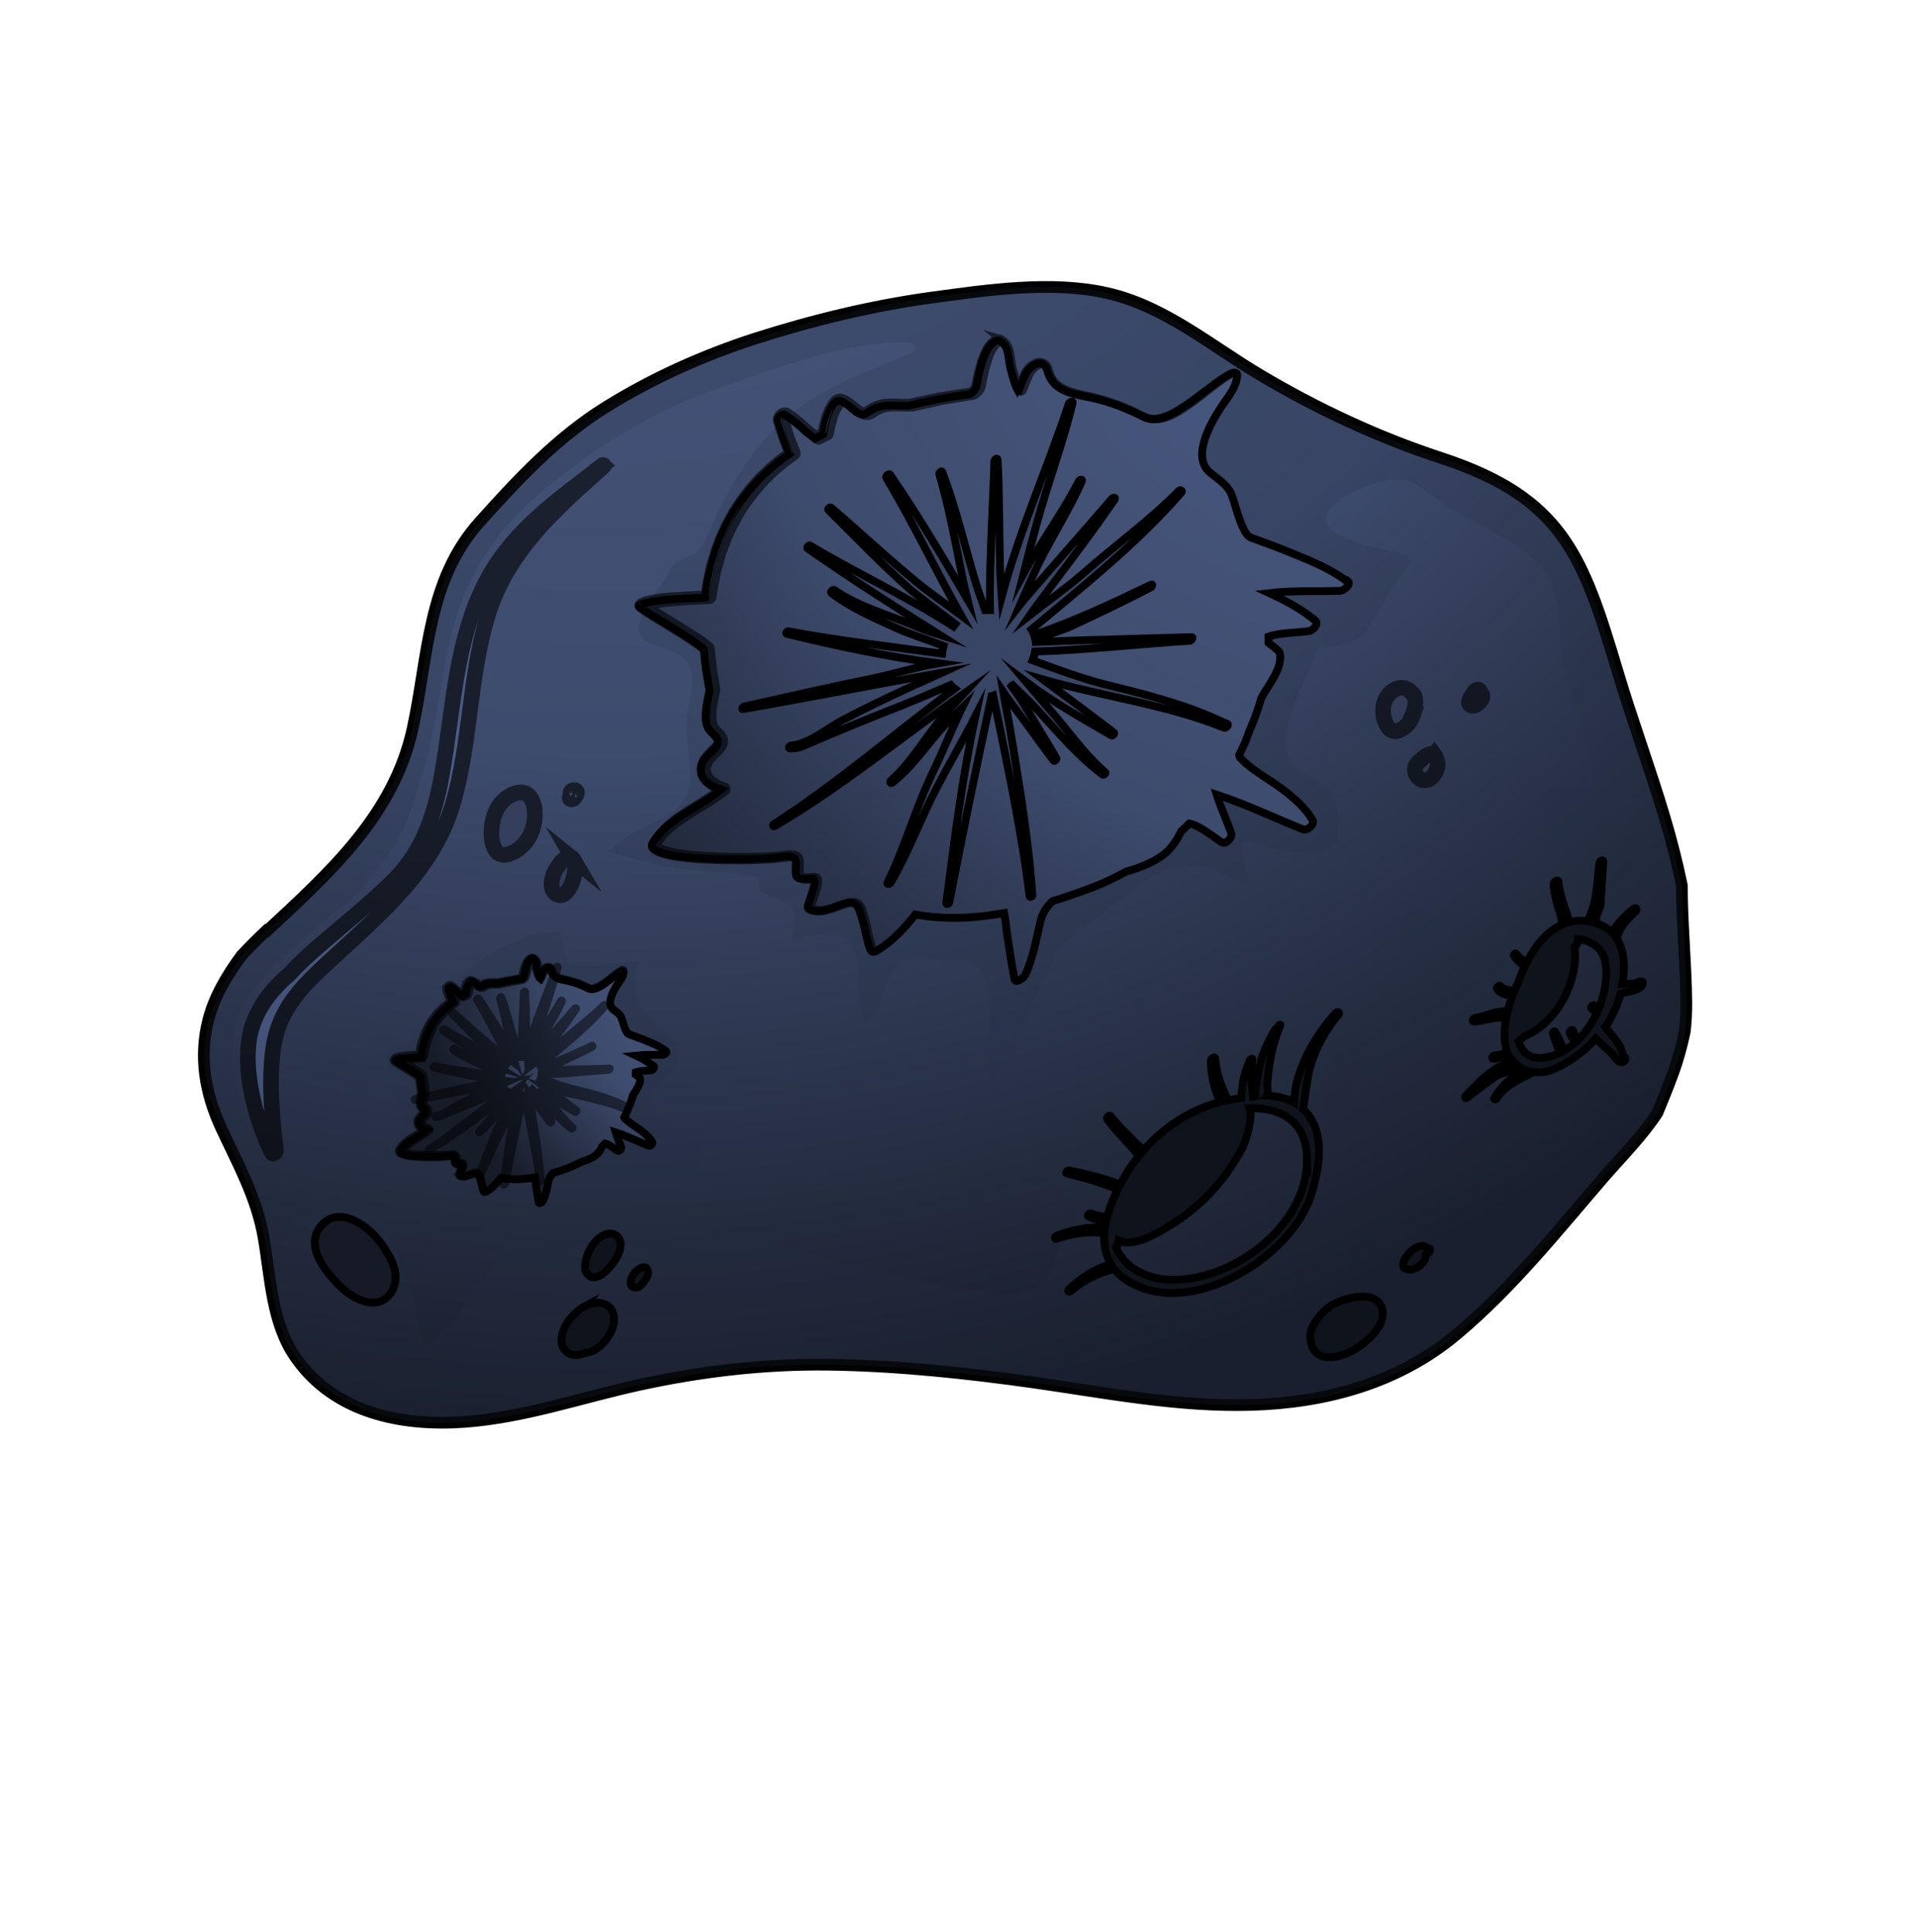 <?xml version="1.0" encoding="UTF-8"?> <svg xmlns="http://www.w3.org/2000/svg" width="123" height="124" viewBox="0 0 123 124" fill="none"><path d="M17.086 59.724C16.535 60.241 15.997 60.783 15.487 61.33C14.569 62.587 13.755 63.942 13.37 65.436C12.747 67.838 13.161 70.169 14.193 72.397C15.273 74.71 16.459 76.845 16.906 79.382C17.358 81.956 17.417 84.907 18.969 87.117C21.446 90.669 25.738 91.546 29.823 91.248C33.653 90.963 37.21 89.713 40.938 88.89C44.978 88.003 49.077 87.52 53.224 87.58C57.646 87.644 62.073 88.119 66.453 88.738C71.03 89.396 75.647 90.297 80.291 90.159C85.101 90.02 89.772 88.744 93.508 85.594C97.037 82.626 99.919 79.004 102.911 75.533C104.075 74.191 105.374 72.906 106.345 71.413C106.692 70.574 107.03 69.745 107.332 68.92C107.669 68.009 107.914 67.091 108.105 66.179C108.177 65.566 108.202 64.949 108.199 64.327C108.176 61.811 107.917 59.324 107.914 56.824C107.619 55.386 107.252 53.956 106.831 52.533C105.88 49.325 104.694 46.145 103.775 43.043C101.546 35.604 100.247 31.943 92.442 29.381C88.416 28.06 84.531 26.245 80.886 24.081C77.697 22.19 74.729 19.641 71.038 18.81C67.477 18 63.375 18.611 59.798 19.094C55.943 19.621 52.11 20.556 48.408 21.742C45.061 22.829 41.858 24.274 38.878 26.122C35.729 28.082 33.227 30.76 30.769 33.506C27.401 37.27 27.488 42.104 26.473 46.762C25.263 52.295 21.179 55.973 17.124 59.738L17.086 59.724Z" fill="url(#paint0_radial_290_387)" stroke="black" stroke-width="0.75" stroke-miterlimit="10"></path><g style="mix-blend-mode:multiply" opacity="0.2"><path d="M107.904 56.816C107.609 55.378 107.242 53.948 106.821 52.525C105.87 49.317 104.684 46.137 103.765 43.035C101.536 35.596 100.237 31.936 92.432 29.373C88.406 28.052 84.521 26.238 80.876 24.073C77.687 22.183 74.719 19.633 71.028 18.802C67.467 17.992 63.365 18.604 59.788 19.087C55.933 19.613 52.1 20.549 48.398 21.734C45.051 22.821 41.848 24.266 38.868 26.114C35.719 28.075 33.217 30.753 30.759 33.498C27.391 37.262 27.478 42.097 26.463 46.754C25.253 52.288 21.169 55.965 17.114 59.73C16.564 60.246 16.025 60.789 15.515 61.336C14.597 62.593 13.783 63.948 13.398 65.442C12.776 67.844 13.189 70.175 14.221 72.403C15.301 74.716 16.487 76.851 16.935 79.388C17.387 81.962 17.445 84.913 18.997 87.123C21.474 90.675 25.767 91.552 29.852 91.254C33.682 90.969 37.238 89.719 40.966 88.896C45.006 88.008 49.105 87.526 53.252 87.586C57.674 87.65 62.101 88.125 66.481 88.744C71.059 89.402 75.675 90.303 80.32 90.165C85.129 90.026 89.8 88.75 93.536 85.6C97.066 82.632 99.947 79.01 102.939 75.539C104.103 74.197 105.402 72.912 106.374 71.419C106.72 70.58 107.058 69.751 107.36 68.926C107.698 68.015 107.943 67.097 108.133 66.185C108.205 65.572 108.23 64.955 108.228 64.333C108.204 61.817 107.946 59.33 107.942 56.83L107.904 56.816ZM101.907 50.461C101.225 50.581 99.188 50.097 99.06 51.221C98.977 51.891 99.002 52.547 99.055 53.209C99.195 54.95 98.96 56.774 98.825 58.513C98.8 58.836 98.448 58.953 98.242 58.694C97.471 57.781 96.911 56.723 96.25 55.732C96.448 56.752 96.932 57.718 97.052 58.775C97.072 58.938 96.92 59.112 96.745 59.106C94.692 59.018 92.617 58.081 90.559 58.397C89.003 58.633 90.288 62.331 90.333 63.297C90.479 66.659 86.838 68.267 85.663 71.167C85.544 71.466 85.07 71.341 85.061 71.04C85.005 68.106 86.108 65.444 87.484 62.913C85.533 63.737 84.322 65.745 82.954 67.286C82.787 67.498 82.515 67.367 82.408 67.169C81.94 66.183 81.82 65.126 81.725 64.056C81.188 65.203 80.767 66.408 80.034 67.451C79.894 67.651 79.641 67.682 79.478 67.473C78.979 66.838 78.7 66.13 78.417 65.386C77.88 66.01 77.361 66.715 76.787 67.261C76.189 67.838 76.671 68.411 76.74 69.053C76.846 70.066 75.899 70.713 75.15 71.253C74.031 72.059 73.264 72.455 71.895 71.972C71.254 71.748 70.707 71.32 70.286 70.795C70.293 70.931 70.311 71.076 70.308 71.204C70.323 71.395 70.128 71.602 69.918 71.536C69.671 71.456 69.417 71.405 69.174 71.361C69.418 72.614 69.867 73.813 69.978 75.091C69.998 75.254 69.845 75.428 69.68 75.43C68.353 75.436 67.081 75.143 65.78 74.991C67.407 75.79 69.504 76.908 69.003 78.507C68.802 79.182 68.243 79.709 67.945 80.34C67.682 80.885 67.529 81.582 67.147 82.05C66.473 82.911 65.298 83.036 64.265 82.979C60.693 82.748 56.945 81.759 53.499 80.843C51.445 80.297 49.407 79.731 47.324 79.327C46.612 79.194 45.461 79.142 45.091 78.363C44.489 77.109 44.775 76.076 44.951 74.745C45.057 73.962 45.255 72.811 44.126 72.565C43.834 72.5 43.534 72.445 43.264 72.332C42.818 72.129 42.408 71.923 42.039 71.602C40.624 70.365 43.448 68.966 43.552 67.873C43.709 66.232 41.099 65.416 40.841 63.826C40.785 63.439 40.749 63.151 40.783 62.753C40.835 62.206 41.142 61.646 40.735 61.687C40.166 61.747 39.596 61.808 39.034 61.858C38.455 61.911 37.093 62.233 36.578 61.765C35.989 61.223 36.154 60.47 36.02 59.827C35.53 59.786 35.02 59.812 34.48 59.961C31.319 60.851 29.078 62.526 27.467 65.379C26.707 66.727 26.077 67.198 24.667 67.352C25.153 68.923 25.097 70.642 25.934 72.097C26.004 72.216 26.006 72.381 25.909 72.484C25.486 72.921 24.984 73.312 24.602 73.78C24.316 74.145 24.233 74.439 24.28 74.671C24.893 75.265 26.374 75.395 27.11 75.644C27.281 75.696 27.447 75.777 27.584 75.852C27.997 75.929 28.403 76.035 28.783 76.218C29.136 76.184 29.465 76.034 29.848 75.941C30.034 75.891 30.279 76.017 30.259 76.23C30.235 76.489 30.23 76.746 30.261 76.999C31.123 76.857 32.002 76.777 32.85 76.526C33.099 76.459 33.288 76.656 33.262 76.897C33.044 78.783 32.237 80.65 30.994 82.093C29.838 83.425 29.045 85.253 27.586 86.283C27.427 86.403 27.151 86.318 27.109 86.121C26.543 83.443 25.953 80.566 24.202 78.381C23.304 77.254 20.965 74.82 19.559 76.659C18.965 77.418 18.656 78.335 18.237 79.183C18.133 79.379 17.798 79.411 17.681 79.206C17.134 78.174 16.879 77.06 16.683 75.911C16.392 74.198 15.92 72.589 15.468 70.913C14.858 68.624 14.377 66.11 15.836 64.035C16.204 63.523 16.628 63.023 17.073 62.538C17.758 61.703 18.619 60.957 19.469 60.267C19.734 60.033 20.008 59.807 20.273 59.573C20.778 59.136 21.447 58.468 22.174 58.04C23.686 56.628 24.965 54.951 25.941 53.119C26.746 51.088 27.359 48.989 27.815 46.8C28.497 43.465 28.816 39.405 30.669 36.431C31.815 34.194 33.748 32.327 35.685 30.79C38.866 28.267 42.365 26.172 46.218 24.877C50.061 23.573 54.298 21.828 58.421 21.983C58.798 22.001 58.853 22.452 58.534 22.61C56.444 23.571 54.197 24.295 52.249 25.513C49.967 26.928 48.3 28.872 46.952 31.18C46.345 32.206 45.904 33.249 45.394 34.319C45.241 34.64 44.937 35.447 44.54 35.578C43.748 35.839 43.337 35.926 42.894 36.722C42.737 37.007 42.574 37.32 42.386 37.581C41.65 38.605 39.788 40.756 42.107 41.444C43.058 41.73 44.313 42.108 44.389 43.326C44.438 44.181 44.242 44.974 44.097 45.807C43.946 46.75 44.092 47.566 44.196 48.496C44.365 49.804 44.452 51.112 43.295 51.986C42.02 52.948 40.104 53.375 39.077 54.645C40.398 55.106 41.756 55.353 43.097 55.683C44.864 55.907 46.676 55.969 48.448 56.229C48.607 56.255 48.742 56.458 48.687 56.611C48.375 57.657 50.459 57.475 50.874 58.322C51.193 58.979 50.94 59.679 50.776 60.367C52.532 59.896 54.646 59.281 55.005 61.765C55.124 62.593 55.097 63.42 55.17 64.245C55.187 64.453 55.243 66.113 55.919 65.27C56.119 65.035 56.27 64.779 56.384 64.508C56.742 63.613 56.901 62.595 57.643 61.918C58.345 61.292 59.536 61.522 60.38 61.611C61.022 61.688 61.965 61.463 62.488 61.921C64.323 63.519 63.216 66.979 63.508 69.215C65.36 67.431 65.882 64.739 67.137 62.571C67.153 62.55 67.169 62.53 67.185 62.51C67.693 61.047 68.515 60.204 69.808 59.322C71.441 58.216 73.245 56.265 75.199 55.769C76.965 55.306 78.571 56.007 80.086 56.866C80.021 56.031 79.757 55.221 79.663 54.381C79.647 54.172 79.856 54.009 80.053 54.049C81.102 54.315 85.582 55.599 85.798 53.841C85.904 52.912 86.016 51.204 85.201 50.535C84.609 50.039 83.86 49.828 83.253 49.353C81.19 47.691 83.951 43.681 84.458 41.76C84.497 41.627 84.61 41.503 84.749 41.514C86.16 41.524 87.296 41.221 88.039 39.957C88.547 39.098 88.979 38.212 89.546 37.383C89.809 36.984 90.187 36.627 90.409 36.197C90.781 35.492 89.276 35.392 88.917 35.307C88.05 35.102 87.146 34.901 86.323 34.535C82.742 32.894 87.919 30.74 89.781 30.76C90.377 30.769 90.98 31.126 91.451 31.462C92.368 32.147 93.253 32.79 94.263 33.335C95.899 34.206 97.683 35.014 98.919 36.438C100.209 37.92 99.931 40.216 100.198 42.024C100.597 44.769 101.932 47.298 102.254 50.08C102.278 50.278 102.109 50.39 101.956 50.418L101.907 50.461Z" fill="#252D41"></path></g><path d="M86.423 37.306C85.271 36.422 83.9 35.921 82.569 35.369C81.816 35.058 81.042 34.796 80.274 34.505C79.621 34.255 79.244 32.149 78.945 31.572C78.682 31.073 78.027 30.658 77.607 30.297C76.44 29.286 77.711 27.098 78.329 26.161C78.746 25.524 79.343 24.865 79.384 24.081C79.398 23.896 79.177 23.887 79.056 23.938C77.551 24.589 75.021 27.573 73.412 26.771C72.261 26.198 71.269 25.797 70.007 25.512C68.811 25.246 67.581 25.149 67.207 23.812C66.934 22.847 66.015 23.5 65.767 24.089C65.721 24.168 65.424 24.882 65.356 25.073C65.356 25.073 65.328 25.067 65.32 25.078C65.086 24.667 64.978 24.158 64.849 23.697C64.663 23.079 64.81 22.182 64.102 21.856C64.015 21.821 63.883 21.865 63.807 21.92C63.345 22.26 63.186 22.756 62.995 23.292C62.836 23.788 62.759 24.283 62.656 24.79C62.606 24.979 62.461 25.143 62.26 25.296C60.906 25.462 59.574 25.725 58.284 26.039C57.242 26.056 56.511 25.843 55.647 26.489C55.041 26.93 54.531 25.829 53.849 25.72C53.718 25.699 53.577 25.817 53.506 25.909C53.078 26.455 52.938 27.178 52.813 27.88C52.639 27.956 52.467 28.05 52.278 28.147C52.055 27.973 51.842 27.806 51.629 27.64C51.298 27.25 50.44 26.677 50.43 26.669C50.42 26.661 50.4 26.646 50.389 26.638C50.187 26.479 49.859 26.794 49.922 27.006C50.108 27.707 50.369 28.417 50.656 29.115C48.741 30.457 47.188 32.213 46.217 34.539C45.725 35.753 45.406 37.038 45.245 38.349C43.624 38.419 41.49 38.496 40.976 38.862C40.825 38.972 43.745 40.538 44.991 41.512C45.052 41.559 45.112 41.607 45.165 41.665C45.219 42.556 45.345 43.438 45.534 44.303C45.374 45.092 45.175 45.867 45.345 46.506C45.505 47.137 46.614 47.367 45.707 48.193C45.442 48.426 45.083 48.782 44.998 49.14C44.791 49.99 45.541 50.429 46.266 50.67C44.843 51.843 42.743 52.567 41.863 54.13C41.191 55.303 48.686 55.256 50.075 55.004C51.492 54.757 50.924 55.504 51.08 56.181C51.158 56.52 51.911 56.391 52.12 56.375C52.565 56.348 51.855 57.882 51.829 58.187C51.819 58.261 51.867 58.347 51.943 58.375C52.609 58.65 53.331 58.269 53.981 58.043C55.01 57.688 55.065 58.139 55.359 59.12C55.544 59.739 55.601 60.354 55.849 60.956C55.929 61.166 56.183 61.071 56.319 60.981C57.298 60.376 58.032 59.562 58.731 58.689C60.605 59.028 62.535 58.939 64.435 58.596C64.544 59.188 64.588 59.777 64.621 59.966C64.774 60.918 64.899 61.864 65.088 62.812C65.152 63.189 65.709 62.727 65.774 62.581C66.284 61.512 66.484 60.297 66.754 59.137C66.873 58.61 67.151 58.191 67.529 57.833C68.403 57.571 69.246 57.266 70.077 56.954C70.821 56.671 71.566 56.323 72.269 55.926C72.393 55.892 72.517 55.859 72.623 55.828C73.522 55.535 74.629 55.078 75.219 54.283C75.464 53.969 75.622 53.684 75.783 53.353C75.963 53.184 76.136 53.026 76.307 52.849C76.93 52.929 78.061 53.862 78.397 54.059C78.663 54.219 79.098 53.726 79.003 53.472C78.708 52.638 78.326 51.833 78.068 50.995C79.976 51.622 81.777 52.492 83.616 53.229C83.866 53.326 84.366 52.917 84.222 52.642C83.661 51.648 82.448 50.715 81.504 50.107C80.836 49.667 80.181 49.252 79.617 48.68C79.546 48.625 79.517 48.537 79.506 48.447C79.564 48.33 79.624 48.212 79.683 48.095C79.881 47.696 80.033 47.292 80.175 46.881C80.485 46.193 80.738 45.493 80.927 44.793C81.398 43.92 82.332 42.871 82.11 41.882C82.089 41.784 81.686 41.485 81.392 41.255C81.395 41.127 81.406 40.988 81.398 40.852C82.198 40.58 83.211 40.621 84.01 40.496C84.209 40.471 84.652 40.051 84.407 39.843C83.578 39.129 82.499 38.547 81.442 38.062C82.95 37.887 84.442 37.961 85.994 37.918C86.195 37.911 86.756 37.486 86.465 37.274L86.423 37.306Z" fill="url(#paint1_radial_290_387)" stroke="black" stroke-width="0.5" stroke-miterlimit="10"></path><g style="mix-blend-mode:screen" opacity="0.6"><path d="M77.319 25.094C76.758 25.52 76.204 25.936 75.608 26.302C75.308 26.476 74.999 26.642 74.673 26.746C74.349 26.868 73.996 26.902 73.674 26.813L73.434 26.723L73.192 26.615L72.723 26.38C72.402 26.226 72.076 26.102 71.757 25.966C71.424 25.87 71.096 25.727 70.755 25.64C70.415 25.554 70.073 25.449 69.734 25.38C69.386 25.304 69.048 25.235 68.724 25.128C68.399 25.022 68.088 24.876 67.843 24.668C67.596 24.442 67.424 24.161 67.338 23.832C67.299 23.737 67.29 23.664 67.243 23.579C67.204 23.483 67.138 23.399 67.057 23.336C66.875 23.193 66.628 23.196 66.454 23.272C66.099 23.434 65.831 23.715 65.682 24.072L65.353 24.826C65.326 24.756 65.289 24.678 65.262 24.608C65.209 24.468 65.163 24.318 65.125 24.158L64.995 23.698C64.96 23.555 64.922 23.395 64.912 23.241C64.884 23.088 64.874 22.934 64.844 22.764C64.825 22.683 64.825 22.601 64.788 22.523C64.769 22.443 64.74 22.355 64.703 22.277C64.665 22.199 64.636 22.111 64.573 22.046C64.503 21.99 64.463 21.894 64.377 21.859L64.265 21.772L64.199 21.753C64.199 21.753 64.219 21.769 64.179 21.737L64.158 21.721C64.158 21.721 64.004 21.731 63.96 21.745C63.906 21.752 63.864 21.785 63.812 21.809C63.728 21.874 63.686 21.907 63.611 21.962C63.555 22.033 63.48 22.088 63.434 22.167C63.331 22.298 63.241 22.456 63.176 22.601C63.103 22.757 63.049 22.91 62.994 23.063C62.967 23.14 62.938 23.198 62.913 23.293L62.859 23.529C62.768 23.833 62.687 24.145 62.634 24.463L62.581 24.698L62.569 24.755C62.569 24.755 62.563 24.783 62.556 24.793C62.532 24.823 62.538 24.877 62.512 24.89C62.467 24.968 62.37 25.072 62.258 25.131L60.297 25.426L58.334 25.849L57.895 25.848L57.435 25.831C57.278 25.823 57.123 25.833 56.959 25.834C56.796 25.854 56.632 25.856 56.474 25.912C56.303 25.942 56.166 26.014 56.018 26.078C55.87 26.142 55.718 26.252 55.617 26.319L55.523 26.376C55.523 26.376 55.487 26.381 55.469 26.383C55.415 26.39 55.368 26.386 55.32 26.364C55.215 26.331 55.096 26.255 54.985 26.167C54.752 25.985 54.532 25.765 54.219 25.602C54.056 25.539 53.878 25.433 53.615 25.602C53.531 25.667 53.466 25.73 53.405 25.829L53.29 26.017L53.168 26.215C53.13 26.284 53.103 26.361 53.068 26.448C53.003 26.593 52.941 26.756 52.904 26.907C52.829 27.191 52.77 27.455 52.721 27.726L52.367 27.907L51.81 27.471L51.831 27.487L51.53 27.203C51.427 27.106 51.318 27.037 51.224 26.948C51.123 26.869 51.012 26.782 50.91 26.702L50.758 26.583C50.758 26.583 50.688 26.528 50.641 26.524L50.54 26.445L50.601 26.493L50.57 26.469L50.54 26.445L50.52 26.429C50.51 26.422 50.499 26.414 50.471 26.408C50.443 26.402 50.397 26.399 50.369 26.393C50.286 26.394 50.242 26.408 50.198 26.423C50.154 26.438 50.113 26.47 50.079 26.492C50.003 26.548 49.947 26.619 49.902 26.697C49.857 26.776 49.822 26.863 49.837 26.989C49.846 27.061 49.866 27.077 49.871 27.113L49.9 27.201L49.958 27.377L50.074 27.73C50.149 27.968 50.224 28.206 50.327 28.45L50.544 29.027L50.108 29.356C49.923 29.488 49.75 29.647 49.567 29.797C49.384 29.948 49.211 30.106 49.048 30.273C48.875 30.431 48.702 30.59 48.549 30.764L48.083 31.297L47.648 31.855C47.505 32.037 47.383 32.235 47.251 32.425C47.128 32.623 46.986 32.806 46.883 33.02L46.547 33.638L46.259 34.277C46.147 34.483 46.083 34.711 45.999 34.923C45.925 35.142 45.831 35.346 45.777 35.582L45.576 36.257C45.512 36.484 45.476 36.718 45.42 36.935C45.367 37.171 45.321 37.396 45.294 37.619L45.221 38.15C44.493 38.184 43.764 38.218 43.038 38.271C42.639 38.301 42.249 38.34 41.857 38.424C41.748 38.437 41.66 38.467 41.562 38.488C41.456 38.519 41.356 38.522 41.262 38.579L41.106 38.653L41.062 38.668L41.046 38.688C41.046 38.688 41.11 38.607 40.983 38.769C40.983 38.769 40.983 38.769 40.969 38.807C40.958 38.864 40.975 38.926 41.007 38.968C41.03 39.002 41.048 38.999 41.06 39.025C41.172 39.112 41.242 39.168 41.323 39.231C41.991 39.672 42.67 40.056 43.325 40.47C43.66 40.667 43.988 40.874 44.308 41.092C44.459 41.211 44.627 41.309 44.787 41.418L45.01 41.592C45.01 41.592 45.111 41.671 45.172 41.719L45.308 42.984L45.529 44.267C45.411 44.877 45.232 45.503 45.287 46.183C45.288 46.266 45.317 46.354 45.328 46.444L45.335 46.498C45.335 46.498 45.349 46.542 45.362 46.568C45.366 46.604 45.389 46.638 45.413 46.69C45.51 46.88 45.633 46.993 45.749 47.116C45.855 47.231 45.968 47.336 46.018 47.44C46.067 47.544 46.06 47.637 45.991 47.746C45.922 47.855 45.825 47.959 45.709 48.064C45.594 48.17 45.481 48.294 45.368 48.417C45.313 48.488 45.265 48.549 45.21 48.62C45.154 48.691 45.099 48.762 45.074 48.856C45.049 48.951 44.991 49.004 44.97 49.135L44.945 49.376C44.956 49.466 44.969 49.574 44.99 49.672C45.011 49.77 45.066 49.846 45.114 49.932C45.206 50.086 45.334 50.235 45.473 50.328C45.544 50.383 45.615 50.439 45.676 50.486C45.747 50.541 45.823 50.569 45.902 50.614C45.953 50.654 46.029 50.681 46.096 50.7C45.963 50.808 45.829 50.916 45.684 50.998C45.454 51.145 45.243 51.29 45.014 51.437C44.555 51.731 44.092 51.989 43.646 52.31C43.416 52.457 43.2 52.63 43.001 52.801C42.782 52.956 42.597 53.171 42.403 53.377C42.295 53.473 42.228 53.6 42.149 53.702C42.054 53.823 41.991 53.904 41.9 54.062L41.865 54.148C41.865 54.148 41.852 54.269 41.859 54.323C41.89 54.429 41.945 54.505 42.024 54.55C42.156 54.653 42.283 54.72 42.416 54.759C42.952 54.95 43.491 55.012 44.03 55.074C44.568 55.137 45.113 55.171 45.655 55.187C46.732 55.229 47.812 55.225 48.888 55.185C49.434 55.155 49.98 55.125 50.509 55.033C50.743 55.004 51.063 54.993 51.133 55.195C51.196 55.407 51.131 55.699 51.164 55.97C51.165 56.052 51.171 56.106 51.2 56.194L51.215 56.238C51.215 56.238 51.247 56.28 51.26 56.306C51.3 56.338 51.331 56.361 51.361 56.385C51.498 56.46 51.655 56.468 51.791 56.461C51.938 56.461 52.065 56.446 52.201 56.438L52.309 56.425C52.309 56.425 52.384 56.434 52.365 56.436C52.365 56.436 52.392 56.506 52.391 56.571C52.352 57.079 52.111 57.576 51.974 58.105C51.968 58.133 51.968 58.133 51.963 58.162L51.969 58.216C51.969 58.216 51.998 58.304 52.021 58.338C52.051 58.361 52.092 58.393 52.13 58.407L52.225 58.432C52.35 58.481 52.496 58.481 52.635 58.492C52.908 58.477 53.174 58.407 53.438 58.32L54.192 58.045C54.438 57.96 54.721 57.87 54.961 57.96C55.203 58.068 55.284 58.36 55.369 58.606C55.446 58.862 55.523 59.118 55.593 59.385C55.721 59.909 55.813 60.438 56.021 60.944C55.823 60.446 55.739 59.907 55.611 59.382C55.552 59.124 55.482 58.858 55.405 58.602C55.32 58.355 55.247 58.053 54.974 57.922C54.696 57.818 54.424 57.916 54.168 57.993L53.404 58.26C53.147 58.337 52.881 58.407 52.624 58.401C52.504 58.389 52.367 58.396 52.25 58.337C52.099 58.301 52.03 58.263 52.059 58.122C52.18 57.613 52.459 57.13 52.499 56.557C52.493 56.503 52.509 56.483 52.494 56.439C52.48 56.395 52.473 56.341 52.414 56.311C52.364 56.272 52.366 56.29 52.281 56.273L52.181 56.276C52.045 56.283 51.918 56.299 51.79 56.296C51.661 56.294 51.523 56.283 51.434 56.23C51.337 56.187 51.324 56.078 51.316 55.942C51.285 55.689 51.373 55.431 51.297 55.111C51.249 54.943 51.063 54.846 50.924 54.836C50.783 54.807 50.639 54.825 50.492 54.825C49.963 54.917 49.436 54.945 48.898 54.965C47.822 55.005 46.757 54.988 45.681 54.946C45.146 54.919 44.61 54.875 44.081 54.821C43.55 54.748 43.019 54.676 42.531 54.507C42.416 54.466 42.299 54.407 42.218 54.343C42.178 54.312 42.155 54.278 42.151 54.242C42.151 54.242 42.151 54.242 42.139 54.216L42.174 54.129C42.229 54.058 42.324 53.937 42.404 53.835C42.483 53.734 42.542 53.617 42.641 53.532C42.83 53.353 42.998 53.158 43.218 53.003C43.417 52.832 43.636 52.677 43.857 52.54C44.306 52.238 44.759 51.972 45.227 51.686C45.449 51.549 45.686 51.392 45.915 51.245C46.144 51.097 46.361 50.924 46.571 50.761C46.586 50.741 46.602 50.721 46.626 50.691C46.653 50.614 46.614 50.518 46.537 50.491L46.527 50.483C46.384 50.436 46.231 50.382 46.104 50.315C46.027 50.288 45.966 50.24 45.916 50.2C45.847 50.163 45.786 50.115 45.736 50.076C45.624 49.989 45.529 49.881 45.459 49.762C45.442 49.7 45.389 49.642 45.383 49.588C45.376 49.534 45.359 49.472 45.353 49.417L45.378 49.176C45.378 49.176 45.429 49.069 45.449 49.003C45.46 48.946 45.508 48.886 45.555 48.825C45.603 48.764 45.642 48.713 45.69 48.653C45.777 48.541 45.9 48.425 46.016 48.32C46.131 48.214 46.262 48.088 46.361 47.92C46.471 47.779 46.5 47.491 46.396 47.312C46.31 47.13 46.176 47.009 46.07 46.894C45.964 46.778 45.859 46.663 45.809 46.559C45.789 46.543 45.785 46.507 45.77 46.463C45.77 46.463 45.746 46.411 45.756 46.419L45.749 46.365C45.749 46.365 45.713 46.223 45.723 46.148C45.668 45.551 45.84 44.934 45.963 44.296C45.971 44.286 45.967 44.25 45.965 44.232L45.742 42.931L45.609 41.62C45.609 41.62 45.587 41.522 45.557 41.498C45.476 41.434 45.431 41.367 45.322 41.297L45.089 41.115C44.929 41.007 44.769 40.898 44.602 40.799C44.272 40.574 43.936 40.377 43.599 40.162C42.944 39.748 42.255 39.355 41.617 38.939C41.607 38.931 41.587 38.915 41.577 38.907C41.639 38.89 41.709 38.864 41.781 38.855C41.869 38.826 41.949 38.807 42.058 38.794C42.424 38.721 42.813 38.683 43.203 38.644C43.973 38.578 44.748 38.547 45.522 38.516C45.605 38.515 45.688 38.45 45.713 38.355L45.822 37.674C45.858 37.44 45.896 37.225 45.951 37.008C46.007 36.79 46.035 36.567 46.109 36.347L46.294 35.693C46.35 35.475 46.444 35.271 46.518 35.052C46.61 34.83 46.668 34.63 46.77 34.416L47.061 33.795L47.381 33.197C47.486 33.001 47.618 32.811 47.733 32.623C47.865 32.432 47.979 32.244 48.122 32.062L48.542 31.525L48.984 31.023C49.127 30.84 49.302 30.7 49.465 30.533C49.619 30.377 49.784 30.229 49.968 30.078C50.143 29.938 50.306 29.771 50.493 29.657L51.047 29.241C51.114 29.196 51.139 29.101 51.11 29.013L50.834 28.323C50.733 28.098 50.658 27.86 50.591 27.611L50.483 27.249L50.424 27.073L50.395 26.985C50.395 26.985 50.368 26.915 50.379 26.923C50.379 26.923 50.384 26.895 50.398 26.857C50.414 26.836 50.446 26.796 50.461 26.775C50.477 26.755 50.539 26.738 50.521 26.741C50.521 26.741 50.521 26.741 50.511 26.733C50.511 26.733 50.531 26.749 50.549 26.746L50.57 26.762L50.59 26.778L50.648 26.808C50.669 26.823 50.679 26.831 50.699 26.847L50.75 26.887L50.902 27.006C51.003 27.085 51.104 27.164 51.195 27.235C51.297 27.314 51.398 27.394 51.489 27.465L51.749 27.717L51.769 27.733L52.427 28.248C52.478 28.287 52.552 28.297 52.612 28.262L53.147 27.995C53.147 27.995 53.231 27.93 53.242 27.873C53.297 27.573 53.362 27.282 53.445 26.988C53.474 26.847 53.531 26.712 53.58 26.587C53.599 26.52 53.626 26.443 53.656 26.385L53.778 26.187L53.9 25.989C53.9 25.989 53.964 25.908 54.005 25.875C54.021 25.855 54.005 25.875 54.021 25.855C54.021 25.855 54.057 25.85 54.075 25.848L54.086 25.856C54.086 25.856 54.206 25.869 54.265 25.898C54.507 26.006 54.716 26.218 54.969 26.417C55.091 26.512 55.233 26.622 55.422 26.673C55.517 26.698 55.619 26.713 55.727 26.699C55.789 26.683 55.843 26.676 55.895 26.651L55.989 26.594C56.143 26.502 56.234 26.427 56.364 26.365C56.494 26.303 56.616 26.252 56.758 26.216C56.89 26.172 57.037 26.173 57.181 26.155C57.328 26.156 57.482 26.146 57.629 26.146L58.079 26.155L58.547 26.162L60.526 25.719L62.51 25.394C62.51 25.394 62.554 25.379 62.57 25.359C62.703 25.251 62.847 25.151 62.941 24.947C62.972 24.907 62.968 24.871 62.982 24.832C62.998 24.812 62.998 24.812 63.001 24.766L63.012 24.709L63.056 24.466C63.119 24.156 63.182 23.846 63.273 23.542L63.337 23.314L63.41 23.095C63.457 22.952 63.511 22.798 63.568 22.663C63.625 22.528 63.7 22.391 63.787 22.279C63.834 22.219 63.874 22.168 63.914 22.117C63.963 22.075 64.047 22.009 64.089 21.977C64.105 21.957 64.133 21.962 64.167 21.94C64.175 21.93 64.167 21.94 64.175 21.93C64.175 21.93 64.175 21.93 64.211 21.925L64.231 21.941L64.287 21.953L64.368 22.016C64.435 22.035 64.47 22.095 64.52 22.135C64.571 22.174 64.598 22.244 64.625 22.314C64.659 22.374 64.676 22.436 64.695 22.516C64.722 22.586 64.741 22.666 64.75 22.739C64.778 22.891 64.797 23.053 64.825 23.206C64.837 23.378 64.883 23.528 64.921 23.689L65.05 24.149C65.096 24.299 65.152 24.457 65.198 24.607C65.236 24.767 65.336 24.911 65.4 25.059C65.422 25.093 65.453 25.116 65.491 25.13L65.527 25.125C65.573 25.129 65.615 25.096 65.636 25.048L66.031 24.084C66.153 23.803 66.405 23.544 66.683 23.418C66.823 23.364 66.969 23.365 67.081 23.452C67.131 23.491 67.184 23.549 67.211 23.619C67.246 23.679 67.277 23.785 67.294 23.847C67.4 24.191 67.597 24.524 67.874 24.774C68.16 25.014 68.499 25.165 68.842 25.27C69.184 25.374 69.53 25.433 69.868 25.501C70.214 25.56 70.547 25.657 70.877 25.735C71.217 25.822 71.544 25.947 71.868 26.054C72.195 26.179 72.522 26.303 72.832 26.449L73.299 26.666L73.541 26.774L73.799 26.862C74.157 26.946 74.518 26.902 74.852 26.788C75.186 26.674 75.504 26.497 75.793 26.316C76.389 25.95 76.94 25.516 77.492 25.082C78.035 24.658 78.585 24.207 79.216 23.9C78.582 24.189 78.033 24.64 77.48 25.056L77.319 25.094Z" fill="#536694"></path><path d="M50.54 26.445L50.641 26.524C50.688 26.528 50.758 26.583 50.758 26.583L50.91 26.702C51.012 26.782 51.123 26.869 51.224 26.948C51.318 27.037 51.427 27.106 51.53 27.203L51.831 27.487L51.81 27.471L52.367 27.907L52.721 27.726C52.77 27.455 52.829 27.191 52.904 26.907C52.941 26.756 53.003 26.593 53.068 26.448C53.103 26.361 53.13 26.284 53.168 26.215L53.29 26.017L53.405 25.829C53.466 25.73 53.531 25.667 53.615 25.602C53.878 25.433 54.056 25.539 54.219 25.602C54.532 25.765 54.752 25.985 54.985 26.167C55.096 26.255 55.215 26.331 55.32 26.364C55.368 26.386 55.415 26.39 55.469 26.383C55.487 26.381 55.523 26.376 55.523 26.376L55.617 26.319C55.718 26.252 55.87 26.142 56.018 26.078C56.166 26.014 56.303 25.942 56.474 25.912C56.632 25.856 56.796 25.854 56.959 25.834C57.123 25.833 57.278 25.823 57.435 25.831L57.895 25.848L58.334 25.849L60.297 25.426L62.258 25.131C62.37 25.072 62.467 24.968 62.512 24.89C62.538 24.877 62.532 24.823 62.556 24.793C62.563 24.783 62.569 24.755 62.569 24.755L62.581 24.698L62.634 24.463C62.687 24.145 62.768 23.833 62.859 23.529L62.913 23.293C62.938 23.198 62.967 23.14 62.994 23.063C63.049 22.91 63.103 22.757 63.176 22.601C63.241 22.456 63.331 22.298 63.434 22.167C63.48 22.088 63.555 22.033 63.611 21.962C63.686 21.907 63.728 21.874 63.812 21.809C63.864 21.785 63.906 21.752 63.96 21.745C64.004 21.731 64.158 21.721 64.158 21.721L64.179 21.737C64.219 21.769 64.199 21.753 64.199 21.753L64.265 21.772L64.377 21.859C64.463 21.894 64.503 21.99 64.573 22.046C64.636 22.111 64.665 22.199 64.703 22.277C64.74 22.355 64.769 22.443 64.788 22.523C64.825 22.601 64.825 22.683 64.844 22.764C64.874 22.934 64.884 23.088 64.912 23.241C64.922 23.395 64.96 23.555 64.995 23.698L65.125 24.158C65.163 24.318 65.209 24.468 65.262 24.608C65.289 24.678 65.326 24.756 65.353 24.826L65.682 24.072C65.831 23.715 66.099 23.434 66.454 23.272C66.628 23.196 66.875 23.193 67.057 23.336C67.138 23.399 67.204 23.483 67.243 23.579C67.29 23.664 67.299 23.737 67.338 23.832C67.424 24.161 67.596 24.442 67.843 24.668C68.088 24.876 68.399 25.022 68.724 25.128C69.048 25.235 69.386 25.304 69.734 25.38C70.073 25.449 70.415 25.554 70.755 25.64C71.096 25.727 71.424 25.87 71.757 25.966C72.076 26.102 72.402 26.226 72.723 26.38L73.192 26.615L73.434 26.723L73.674 26.813C73.996 26.902 74.349 26.868 74.673 26.746C74.999 26.642 75.308 26.476 75.608 26.302C76.204 25.936 76.758 25.52 77.319 25.094L77.48 25.056C78.033 24.64 78.582 24.189 79.216 23.9C78.585 24.207 78.035 24.658 77.492 25.082C76.94 25.516 76.389 25.95 75.793 26.316C75.504 26.497 75.186 26.674 74.852 26.788C74.518 26.902 74.157 26.946 73.799 26.862L73.541 26.774L73.299 26.666L72.832 26.449C72.522 26.303 72.195 26.179 71.868 26.054C71.544 25.947 71.217 25.822 70.877 25.735C70.547 25.657 70.214 25.56 69.868 25.501C69.53 25.433 69.184 25.374 68.842 25.27C68.499 25.165 68.16 25.014 67.874 24.774C67.597 24.524 67.4 24.191 67.294 23.847C67.277 23.785 67.246 23.679 67.211 23.619C67.184 23.549 67.131 23.491 67.081 23.452C66.969 23.365 66.823 23.364 66.683 23.418C66.405 23.544 66.153 23.803 66.031 24.084L65.636 25.048C65.615 25.096 65.573 25.129 65.527 25.125L65.491 25.13C65.453 25.116 65.422 25.093 65.4 25.059C65.336 24.911 65.236 24.767 65.198 24.607C65.152 24.457 65.096 24.299 65.05 24.149L64.921 23.689C64.883 23.528 64.837 23.378 64.825 23.206C64.797 23.053 64.778 22.891 64.75 22.739C64.741 22.666 64.722 22.586 64.695 22.516C64.676 22.436 64.659 22.374 64.625 22.314C64.598 22.244 64.571 22.174 64.52 22.135C64.47 22.095 64.435 22.035 64.368 22.016L64.287 21.953L64.231 21.941L64.211 21.925C64.175 21.93 64.175 21.93 64.175 21.93C64.167 21.94 64.175 21.93 64.167 21.94C64.133 21.962 64.105 21.957 64.089 21.977C64.047 22.009 63.963 22.075 63.914 22.117C63.874 22.168 63.834 22.219 63.787 22.279C63.7 22.391 63.625 22.528 63.568 22.663C63.511 22.798 63.457 22.952 63.41 23.095L63.337 23.314L63.273 23.542C63.182 23.846 63.119 24.156 63.056 24.466L63.012 24.709L63.001 24.766C62.998 24.812 62.998 24.812 62.982 24.832C62.968 24.871 62.972 24.907 62.941 24.947C62.847 25.151 62.703 25.251 62.57 25.359C62.554 25.379 62.51 25.394 62.51 25.394L60.526 25.719L58.547 26.162L58.079 26.155L57.629 26.146C57.482 26.146 57.328 26.156 57.181 26.155C57.037 26.173 56.89 26.172 56.758 26.216C56.616 26.252 56.494 26.303 56.364 26.365C56.234 26.427 56.143 26.502 55.989 26.594L55.895 26.651C55.843 26.676 55.789 26.683 55.727 26.699C55.619 26.713 55.517 26.698 55.422 26.673C55.233 26.622 55.091 26.512 54.969 26.417C54.716 26.218 54.507 26.006 54.265 25.898C54.206 25.869 54.086 25.856 54.086 25.856L54.075 25.848C54.057 25.85 54.021 25.855 54.021 25.855C54.005 25.875 54.021 25.855 54.005 25.875C53.964 25.908 53.9 25.989 53.9 25.989L53.778 26.187L53.656 26.385C53.626 26.443 53.599 26.52 53.58 26.587C53.531 26.712 53.474 26.847 53.445 26.988C53.362 27.282 53.297 27.573 53.242 27.873C53.231 27.93 53.147 27.995 53.147 27.995L52.612 28.262C52.552 28.297 52.478 28.287 52.427 28.248L51.769 27.733L51.749 27.717L51.489 27.465C51.398 27.394 51.297 27.314 51.195 27.235C51.104 27.164 51.003 27.085 50.902 27.006L50.75 26.887L50.699 26.847C50.679 26.831 50.669 26.823 50.648 26.808L50.59 26.778L50.57 26.762L50.549 26.746C50.531 26.749 50.511 26.733 50.511 26.733C50.521 26.741 50.521 26.741 50.521 26.741C50.539 26.738 50.477 26.755 50.461 26.775C50.446 26.796 50.414 26.836 50.398 26.857C50.384 26.895 50.379 26.923 50.379 26.923C50.368 26.915 50.395 26.985 50.395 26.985L50.424 27.073L50.483 27.249L50.591 27.611C50.658 27.86 50.733 28.098 50.834 28.323L51.11 29.013C51.139 29.101 51.114 29.196 51.047 29.241L50.493 29.657C50.306 29.771 50.143 29.938 49.968 30.078C49.784 30.229 49.619 30.377 49.465 30.533C49.302 30.7 49.127 30.84 48.984 31.023L48.542 31.525L48.122 32.062C47.979 32.244 47.865 32.432 47.733 32.623C47.618 32.811 47.486 33.001 47.381 33.197L47.061 33.795L46.77 34.416C46.668 34.63 46.61 34.83 46.518 35.052C46.444 35.271 46.35 35.475 46.294 35.693L46.109 36.347C46.035 36.567 46.007 36.79 45.951 37.008C45.896 37.225 45.858 37.44 45.822 37.674L45.713 38.355C45.688 38.45 45.605 38.515 45.522 38.516C44.748 38.547 43.973 38.578 43.203 38.644C42.813 38.683 42.424 38.721 42.058 38.794C41.949 38.807 41.869 38.826 41.781 38.855C41.709 38.864 41.639 38.89 41.577 38.907C41.587 38.915 41.607 38.931 41.617 38.939C42.255 39.355 42.944 39.748 43.599 40.162C43.936 40.377 44.272 40.574 44.602 40.799C44.769 40.898 44.929 41.007 45.089 41.115L45.322 41.297C45.431 41.367 45.476 41.434 45.557 41.498C45.587 41.522 45.609 41.62 45.609 41.62L45.742 42.931L45.965 44.232C45.967 44.25 45.971 44.286 45.963 44.296C45.84 44.934 45.668 45.551 45.723 46.148C45.713 46.223 45.749 46.365 45.749 46.365L45.756 46.419C45.746 46.411 45.77 46.463 45.77 46.463C45.785 46.507 45.789 46.543 45.809 46.559C45.859 46.663 45.964 46.778 46.07 46.894C46.176 47.009 46.31 47.13 46.396 47.312C46.5 47.491 46.471 47.779 46.361 47.92C46.262 48.088 46.131 48.214 46.016 48.32C45.9 48.425 45.777 48.541 45.69 48.653C45.642 48.713 45.603 48.764 45.555 48.825C45.508 48.886 45.46 48.946 45.449 49.003C45.429 49.069 45.378 49.176 45.378 49.176L45.353 49.417C45.359 49.472 45.376 49.534 45.383 49.588C45.389 49.642 45.442 49.7 45.459 49.762C45.529 49.881 45.624 49.989 45.736 50.076C45.786 50.115 45.847 50.163 45.916 50.2C45.966 50.24 46.027 50.288 46.104 50.315C46.231 50.382 46.384 50.436 46.527 50.483L46.537 50.491C46.614 50.518 46.653 50.614 46.626 50.691C46.602 50.721 46.586 50.741 46.571 50.761C46.361 50.924 46.144 51.097 45.915 51.245C45.686 51.392 45.449 51.549 45.227 51.686C44.759 51.972 44.306 52.238 43.857 52.54C43.636 52.677 43.417 52.832 43.218 53.003C42.998 53.158 42.83 53.353 42.641 53.532C42.542 53.617 42.483 53.734 42.404 53.835C42.324 53.937 42.229 54.058 42.174 54.129L42.139 54.216C42.151 54.242 42.151 54.242 42.151 54.242C42.155 54.278 42.178 54.312 42.218 54.343C42.299 54.407 42.416 54.466 42.531 54.507C43.019 54.676 43.55 54.748 44.081 54.821C44.61 54.875 45.146 54.919 45.681 54.946C46.757 54.988 47.822 55.005 48.898 54.965C49.436 54.945 49.963 54.917 50.492 54.825C50.639 54.825 50.783 54.807 50.924 54.836C51.063 54.846 51.249 54.943 51.297 55.111C51.373 55.431 51.285 55.689 51.316 55.942C51.324 56.078 51.337 56.187 51.434 56.23C51.523 56.283 51.661 56.294 51.79 56.296C51.918 56.299 52.045 56.283 52.181 56.276L52.281 56.273C52.366 56.29 52.364 56.272 52.414 56.311C52.473 56.341 52.48 56.395 52.494 56.439C52.509 56.483 52.493 56.503 52.499 56.557C52.459 57.13 52.18 57.613 52.059 58.122C52.03 58.263 52.099 58.301 52.25 58.337C52.367 58.396 52.504 58.389 52.624 58.401C52.881 58.407 53.147 58.337 53.404 58.26L54.168 57.993C54.424 57.916 54.696 57.818 54.974 57.922C55.247 58.053 55.32 58.355 55.405 58.602C55.482 58.858 55.552 59.124 55.611 59.382C55.739 59.907 55.823 60.446 56.021 60.944C55.813 60.438 55.721 59.909 55.593 59.385C55.523 59.118 55.446 58.862 55.369 58.606C55.284 58.36 55.203 58.068 54.961 57.96C54.721 57.87 54.438 57.96 54.192 58.045L53.438 58.32C53.174 58.407 52.908 58.477 52.635 58.492C52.496 58.481 52.35 58.481 52.225 58.432L52.13 58.407C52.092 58.393 52.051 58.361 52.021 58.338C51.998 58.304 51.969 58.216 51.969 58.216L51.963 58.162C51.968 58.133 51.968 58.133 51.974 58.105C52.111 57.576 52.352 57.079 52.391 56.571C52.392 56.506 52.365 56.436 52.365 56.436C52.384 56.434 52.309 56.425 52.309 56.425L52.201 56.438C52.065 56.446 51.938 56.461 51.791 56.461C51.655 56.468 51.498 56.46 51.361 56.385C51.331 56.361 51.3 56.338 51.26 56.306C51.247 56.28 51.215 56.238 51.215 56.238L51.2 56.194C51.171 56.106 51.165 56.052 51.164 55.97C51.131 55.699 51.196 55.407 51.133 55.195C51.063 54.993 50.743 55.004 50.509 55.033C49.98 55.125 49.434 55.155 48.888 55.185C47.812 55.225 46.732 55.229 45.655 55.187C45.113 55.171 44.568 55.137 44.03 55.074C43.491 55.012 42.952 54.95 42.416 54.759C42.283 54.72 42.156 54.653 42.024 54.55C41.945 54.505 41.89 54.429 41.859 54.323C41.852 54.269 41.865 54.148 41.865 54.148L41.9 54.062C41.991 53.904 42.054 53.823 42.149 53.702C42.228 53.6 42.295 53.473 42.403 53.377C42.597 53.171 42.782 52.956 43.001 52.801C43.2 52.63 43.416 52.457 43.646 52.31C44.092 51.989 44.555 51.731 45.014 51.437C45.243 51.29 45.454 51.145 45.684 50.998C45.829 50.916 45.963 50.808 46.096 50.7C46.029 50.681 45.953 50.654 45.902 50.614C45.823 50.569 45.747 50.541 45.676 50.486C45.615 50.439 45.544 50.383 45.473 50.328C45.334 50.235 45.206 50.086 45.114 49.932C45.066 49.846 45.011 49.77 44.99 49.672C44.969 49.574 44.956 49.466 44.945 49.376L44.97 49.135C44.991 49.004 45.049 48.951 45.074 48.856C45.099 48.762 45.154 48.691 45.21 48.62C45.265 48.549 45.313 48.488 45.368 48.417C45.481 48.294 45.594 48.17 45.709 48.064C45.825 47.959 45.922 47.855 45.991 47.746C46.06 47.637 46.067 47.544 46.018 47.44C45.968 47.336 45.855 47.231 45.749 47.116C45.633 46.993 45.51 46.88 45.413 46.69C45.389 46.638 45.366 46.604 45.362 46.568C45.349 46.542 45.335 46.498 45.335 46.498L45.328 46.444C45.317 46.354 45.288 46.266 45.287 46.183C45.232 45.503 45.411 44.877 45.529 44.267L45.308 42.984L45.172 41.719C45.111 41.671 45.01 41.592 45.01 41.592L44.787 41.418C44.627 41.309 44.459 41.211 44.308 41.092C43.988 40.874 43.66 40.667 43.325 40.47C42.67 40.056 41.991 39.672 41.323 39.231C41.242 39.168 41.172 39.112 41.06 39.025C41.048 38.999 41.03 39.002 41.007 38.968C40.975 38.926 40.958 38.864 40.969 38.807C40.983 38.769 40.983 38.769 40.983 38.769C41.11 38.607 41.046 38.688 41.046 38.688L41.062 38.668L41.106 38.653L41.262 38.579C41.356 38.522 41.456 38.519 41.562 38.488C41.66 38.467 41.748 38.437 41.857 38.424C42.249 38.34 42.639 38.301 43.038 38.271C43.764 38.218 44.493 38.184 45.221 38.15L45.294 37.619C45.321 37.396 45.367 37.171 45.42 36.935C45.476 36.718 45.512 36.484 45.576 36.257L45.777 35.582C45.831 35.346 45.925 35.142 45.999 34.923C46.083 34.711 46.147 34.483 46.259 34.277L46.547 33.638L46.883 33.02C46.986 32.806 47.128 32.623 47.251 32.425C47.383 32.235 47.505 32.037 47.648 31.855L48.083 31.297L48.549 30.764C48.702 30.59 48.875 30.431 49.048 30.273C49.211 30.106 49.384 29.948 49.567 29.797C49.75 29.647 49.923 29.488 50.108 29.356L50.544 29.027L50.327 28.45C50.224 28.206 50.149 27.968 50.074 27.73L49.958 27.377L49.9 27.201L49.871 27.113C49.866 27.077 49.846 27.061 49.837 26.989C49.822 26.863 49.857 26.776 49.902 26.697C49.947 26.619 50.003 26.548 50.079 26.492C50.113 26.47 50.154 26.438 50.198 26.423C50.242 26.408 50.286 26.394 50.369 26.393C50.397 26.399 50.443 26.402 50.471 26.408C50.499 26.414 50.51 26.422 50.52 26.429L50.54 26.445ZM50.54 26.445L50.601 26.493L50.57 26.469L50.54 26.445Z" stroke="black" stroke-width="0.5" stroke-miterlimit="10"></path></g><g style="mix-blend-mode:screen"><path d="M78.723 46.463C76.558 45.391 74.016 44.676 71.214 44.002C69.486 43.581 67.873 42.972 66.252 42.374C66.331 42.19 66.381 42.001 66.413 41.814C69.725 41.711 73.04 41.333 76.339 41.122C76.439 41.119 76.603 40.888 76.457 40.888C73.126 40.993 69.792 41.062 66.456 41.195C66.448 41.123 66.441 41.069 66.424 41.007C67.276 40.71 68.125 40.46 68.706 40.196C70.43 39.39 72.154 38.584 73.849 37.69C73.935 37.643 73.985 37.453 73.847 37.525C71.52 38.643 69.113 39.78 66.671 40.628C66.565 40.66 66.459 40.691 66.345 40.732C66.303 40.618 66.252 40.496 66.184 40.395C69.507 37.607 72.981 34.856 75.79 31.619C75.912 31.485 75.736 31.396 75.638 31.5C73.782 33.394 71.501 35.037 69.5 36.802C68.432 37.73 67.243 38.562 66.106 39.452C66.246 39.252 66.376 39.043 66.519 38.861C68.195 36.614 69.919 34.388 71.512 32.059C71.623 31.917 71.438 31.903 71.349 31.997C69.474 34.186 67.555 36.326 65.68 38.515C65.609 38.606 65.537 38.697 65.466 38.788C65.773 38.082 66.081 37.376 66.406 36.667C67.319 34.688 68.543 32.871 69.417 30.878C69.482 30.732 69.285 30.775 69.232 30.863C68.306 32.653 67.136 34.316 66.103 36.054C65.959 36.301 65.815 36.548 65.673 36.812C65.95 35.707 66.245 34.599 66.55 33.499C67.253 30.931 68.204 28.443 68.822 25.858C68.864 25.679 68.614 25.81 68.579 25.897C67.201 30.059 65.41 34.06 64.27 38.294C64.222 37.603 64.174 36.913 64.163 36.218C64.1 33.982 64.135 31.725 64.008 29.487C64.001 29.351 63.808 29.494 63.801 29.586C63.734 31.884 63.594 34.191 63.537 36.496C63.517 37.378 63.507 38.268 63.522 39.145C63.412 39.14 63.303 39.154 63.203 39.157C63 38.54 62.772 37.955 62.601 37.38C61.891 35.013 61.34 32.607 60.461 30.288C60.42 30.174 60.239 30.342 60.268 30.43C60.913 32.632 61.315 34.872 61.763 37.116C61.856 37.581 61.974 38.016 62.085 38.478C60.499 35.769 58.895 33.062 57.112 30.459C57.044 30.357 56.804 30.561 56.861 30.654C58.575 33.513 60.02 36.569 61.658 39.483C60.721 38.782 59.752 38.122 58.856 37.389C56.964 35.844 55.183 34.157 53.322 32.571C53.251 32.516 53.086 32.664 53.159 32.737C54.889 34.449 56.579 36.212 58.398 37.83C58.602 38.007 60.008 39.089 61.297 40.049C61.258 40.1 61.218 40.15 61.178 40.201C58.226 38.3 54.954 36.786 51.971 35.007C51.9 34.952 51.732 35.147 51.821 35.2C54.575 37.125 57.406 38.931 60.263 40.725C59.805 40.58 59.368 40.45 59.039 40.307C57.219 39.504 55.19 39.01 53.539 37.865C53.447 37.794 53.261 37.991 53.342 38.054C54.547 38.997 56.074 39.653 57.471 40.288C58.383 40.708 59.505 41.047 60.544 41.451C60.499 41.612 60.465 41.781 60.449 41.948C57.151 41.49 53.846 41.125 50.574 40.509C50.499 40.499 50.381 40.651 50.475 40.676C53.618 41.437 56.911 42.151 60.176 42.567C58.723 42.818 57.269 43.28 55.892 43.558C53.157 44.112 50.442 44.747 47.721 45.345C47.651 45.372 47.571 45.538 47.677 45.506C51.946 44.764 56.202 43.914 60.478 43.162C59.741 43.5 59.002 43.819 58.264 44.157C56.842 44.807 55.434 45.501 54.03 46.231C53.118 46.709 51.856 47.779 50.765 47.84C50.682 47.84 50.548 48.013 50.669 48.025C51.297 48.077 51.754 47.764 52.33 47.529C53.837 46.896 55.336 46.273 56.847 45.676C58.255 45.129 59.622 44.549 60.997 43.96C61.072 44.051 61.163 44.123 61.255 44.194C57.385 47.076 53.727 50.271 49.66 52.884C49.566 52.941 49.592 53.075 49.703 53.016C53.969 50.525 57.793 47.346 61.834 44.517C61.406 44.981 60.985 45.436 60.575 45.898C59.426 47.22 58.473 48.939 57.167 50.088C57.067 50.174 57.131 50.322 57.257 50.224C58.537 49.234 59.508 47.741 60.608 46.544C60.957 46.181 61.325 45.816 61.718 45.438C61.637 45.603 61.596 45.718 61.559 45.787C60.935 47.127 60.37 48.497 59.728 49.839C58.68 52.056 58.03 54.452 56.95 56.627C56.869 56.792 57.091 56.737 57.153 56.638C58.29 54.704 59.061 52.549 60.1 50.554C60.886 49.047 61.789 47.517 62.587 45.954C61.733 49.905 61.226 53.997 60.719 57.942C60.7 58.091 60.908 57.992 60.915 57.9C61.758 53.483 62.676 49.076 63.621 44.674C63.657 44.669 63.701 44.655 63.727 44.643C64.597 48.914 65.532 53.187 66.061 57.518C66.075 57.626 66.254 57.522 66.243 57.432C66.034 54.444 65.582 51.495 65.101 48.541C64.909 47.346 64.71 46.162 64.474 44.982C64.442 44.793 64.409 44.605 64.377 44.417C64.567 44.696 64.767 44.983 64.963 45.233C65.849 46.416 66.712 47.63 67.598 48.813C67.653 48.888 67.818 48.74 67.781 48.662C67.108 47.499 66.38 46.342 65.689 45.181C65.448 44.78 65.172 44.402 64.897 44.023C64.913 44.003 64.947 43.981 64.973 43.968C65.525 44.514 66.103 45.048 66.611 45.609C67.879 46.992 69.238 48.594 70.749 49.71C70.819 49.765 70.984 49.617 70.913 49.561C69.614 48.447 68.567 46.927 67.449 45.644C66.906 45.023 66.371 44.393 65.836 43.762C67.561 45.062 69.517 46.151 71.311 47.196C71.382 47.251 71.543 47.066 71.472 47.011C69.967 45.867 68.445 44.725 66.924 43.601C70.778 44.706 74.803 45.193 78.55 46.704C78.665 46.745 78.876 46.518 78.749 46.451L78.723 46.463Z" fill="#394565"></path><path d="M78.723 46.463C76.558 45.391 74.016 44.676 71.214 44.002C69.486 43.581 67.873 42.972 66.252 42.374C66.331 42.19 66.381 42.001 66.413 41.814C69.725 41.711 73.04 41.333 76.339 41.122C76.439 41.119 76.603 40.888 76.457 40.888C73.126 40.993 69.792 41.062 66.456 41.195C66.448 41.123 66.441 41.069 66.424 41.007C67.276 40.71 68.125 40.46 68.706 40.196C70.43 39.39 72.154 38.584 73.849 37.69C73.935 37.643 73.985 37.453 73.847 37.525C71.52 38.643 69.113 39.78 66.671 40.628C66.565 40.66 66.459 40.691 66.345 40.732C66.303 40.618 66.252 40.496 66.184 40.395C69.507 37.607 72.981 34.856 75.79 31.619C75.912 31.485 75.736 31.396 75.638 31.5C73.782 33.394 71.501 35.037 69.5 36.802C68.432 37.73 67.243 38.562 66.106 39.452C66.246 39.252 66.376 39.043 66.519 38.861C68.195 36.614 69.919 34.388 71.512 32.059C71.623 31.917 71.438 31.903 71.349 31.997C69.474 34.186 67.555 36.326 65.68 38.515C65.609 38.606 65.537 38.697 65.466 38.788C65.773 38.082 66.081 37.376 66.406 36.667C67.319 34.688 68.543 32.871 69.417 30.878C69.482 30.732 69.285 30.775 69.232 30.863C68.306 32.653 67.136 34.316 66.103 36.054C65.959 36.301 65.815 36.548 65.673 36.812C65.95 35.707 66.245 34.599 66.55 33.499C67.253 30.931 68.204 28.443 68.822 25.858C68.864 25.679 68.614 25.81 68.579 25.897C67.201 30.059 65.41 34.06 64.27 38.294C64.222 37.603 64.174 36.913 64.163 36.218C64.1 33.982 64.135 31.725 64.008 29.487C64.001 29.351 63.808 29.494 63.801 29.586C63.734 31.884 63.594 34.191 63.537 36.496C63.517 37.378 63.507 38.268 63.522 39.145C63.412 39.14 63.303 39.154 63.203 39.157C63 38.54 62.772 37.955 62.601 37.38C61.891 35.013 61.34 32.607 60.461 30.288C60.42 30.174 60.239 30.342 60.268 30.43C60.913 32.632 61.315 34.872 61.763 37.116C61.856 37.581 61.974 38.016 62.085 38.478C60.499 35.769 58.895 33.062 57.112 30.459C57.044 30.357 56.804 30.561 56.861 30.654C58.575 33.513 60.02 36.569 61.658 39.483C60.721 38.782 59.752 38.122 58.856 37.389C56.964 35.844 55.183 34.157 53.322 32.571C53.251 32.516 53.086 32.664 53.159 32.737C54.889 34.449 56.579 36.212 58.398 37.83C58.602 38.007 60.008 39.089 61.297 40.049C61.258 40.1 61.218 40.15 61.178 40.201C58.226 38.3 54.954 36.786 51.971 35.007C51.9 34.952 51.732 35.147 51.821 35.2C54.575 37.125 57.406 38.931 60.263 40.725C59.805 40.58 59.368 40.45 59.039 40.307C57.219 39.504 55.19 39.01 53.539 37.865C53.447 37.794 53.261 37.991 53.342 38.054C54.547 38.997 56.074 39.653 57.471 40.288C58.383 40.708 59.505 41.047 60.544 41.451C60.499 41.612 60.465 41.781 60.449 41.948C57.151 41.49 53.846 41.125 50.574 40.509C50.499 40.499 50.381 40.651 50.475 40.676C53.618 41.437 56.911 42.151 60.176 42.567C58.723 42.818 57.269 43.28 55.892 43.558C53.157 44.112 50.442 44.747 47.721 45.345C47.651 45.372 47.571 45.538 47.677 45.506C51.946 44.764 56.202 43.914 60.478 43.162C59.741 43.5 59.002 43.819 58.264 44.157C56.842 44.807 55.434 45.501 54.03 46.231C53.118 46.709 51.856 47.779 50.765 47.84C50.682 47.84 50.548 48.013 50.669 48.025C51.297 48.077 51.754 47.764 52.33 47.529C53.837 46.896 55.336 46.273 56.847 45.676C58.255 45.129 59.622 44.549 60.997 43.96C61.072 44.051 61.163 44.123 61.255 44.194C57.385 47.076 53.727 50.271 49.66 52.884C49.566 52.941 49.592 53.075 49.703 53.016C53.969 50.525 57.793 47.346 61.834 44.517C61.406 44.981 60.985 45.436 60.575 45.898C59.426 47.22 58.473 48.939 57.167 50.088C57.067 50.174 57.131 50.322 57.257 50.224C58.537 49.234 59.508 47.741 60.608 46.544C60.957 46.181 61.325 45.816 61.718 45.438C61.637 45.603 61.596 45.718 61.559 45.787C60.935 47.127 60.37 48.497 59.728 49.839C58.68 52.056 58.03 54.452 56.95 56.627C56.869 56.792 57.091 56.737 57.153 56.638C58.29 54.704 59.061 52.549 60.1 50.554C60.886 49.047 61.789 47.517 62.587 45.954C61.733 49.905 61.226 53.997 60.719 57.942C60.7 58.091 60.908 57.992 60.915 57.9C61.758 53.483 62.676 49.076 63.621 44.674C63.657 44.669 63.701 44.655 63.727 44.643C64.597 48.914 65.532 53.187 66.061 57.518C66.075 57.626 66.254 57.522 66.243 57.432C66.034 54.444 65.582 51.495 65.101 48.541C64.909 47.346 64.71 46.162 64.474 44.982C64.442 44.793 64.409 44.605 64.377 44.417C64.567 44.696 64.767 44.983 64.963 45.233C65.849 46.416 66.712 47.63 67.598 48.813C67.653 48.888 67.818 48.74 67.781 48.662C67.108 47.499 66.38 46.342 65.689 45.181C65.448 44.78 65.172 44.402 64.897 44.023C64.913 44.003 64.947 43.981 64.973 43.968C65.525 44.514 66.103 45.048 66.611 45.609C67.879 46.992 69.238 48.594 70.749 49.71C70.819 49.765 70.984 49.617 70.913 49.561C69.614 48.447 68.567 46.927 67.449 45.644C66.906 45.023 66.371 44.393 65.836 43.762C67.561 45.062 69.517 46.151 71.311 47.196C71.382 47.251 71.543 47.066 71.472 47.011C69.967 45.867 68.445 44.725 66.924 43.601C70.778 44.706 74.803 45.193 78.55 46.704C78.665 46.745 78.876 46.518 78.749 46.451L78.723 46.463Z" stroke="black" stroke-width="0.5" stroke-miterlimit="10"></path></g><path d="M42.702 67.436C42.266 67.095 41.73 66.904 41.228 66.691C40.939 66.58 40.643 66.479 40.355 66.367C40.105 66.27 39.961 65.472 39.842 65.249C39.746 65.059 39.497 64.897 39.335 64.77C38.885 64.386 39.378 63.547 39.609 63.189C39.771 62.94 39.997 62.693 40.016 62.397C40.025 62.323 39.935 62.334 39.891 62.349C39.317 62.602 38.348 63.737 37.742 63.426C37.312 63.204 36.919 63.06 36.438 62.945C35.977 62.846 35.514 62.81 35.378 62.296C35.278 61.923 34.923 62.168 34.823 62.4C34.807 62.421 34.694 62.691 34.667 62.767C34.667 62.767 34.667 62.767 34.657 62.76C34.572 62.596 34.53 62.4 34.472 62.224C34.407 61.993 34.466 61.647 34.193 61.516C34.163 61.492 34.111 61.517 34.077 61.539C33.9 61.661 33.831 61.853 33.765 62.063C33.705 62.244 33.675 62.449 33.633 62.628C33.624 62.703 33.558 62.766 33.483 62.821C32.959 62.885 32.458 62.983 31.97 63.106C31.568 63.119 31.292 63.034 30.956 63.276C30.729 63.441 30.531 63.026 30.27 62.985C30.223 62.981 30.174 63.024 30.132 63.056C29.965 63.269 29.916 63.541 29.867 63.812C29.799 63.857 29.729 63.884 29.669 63.919C29.588 63.856 29.508 63.792 29.426 63.729C29.298 63.58 28.961 63.365 28.961 63.365C28.88 63.301 28.748 63.427 28.785 63.505C28.855 63.771 28.952 64.043 29.067 64.313C28.342 64.823 27.737 65.492 27.379 66.388C27.198 66.85 27.075 67.341 27.008 67.844C26.388 67.865 25.577 67.9 25.373 68.034C25.316 68.087 26.441 68.673 26.907 69.038C26.927 69.053 26.947 69.069 26.967 69.085C26.999 69.42 27.041 69.763 27.109 70.094C27.054 70.393 26.971 70.687 27.038 70.936C27.095 71.176 27.517 71.262 27.171 71.579C27.072 71.664 26.933 71.8 26.894 71.933C26.805 72.255 27.11 72.429 27.379 72.524C26.847 72.974 26.047 73.246 25.698 73.838C25.442 74.29 28.297 74.271 28.826 74.179C29.363 74.077 29.152 74.368 29.211 74.626C29.244 74.751 29.531 74.697 29.605 74.707C29.77 74.705 29.501 75.278 29.488 75.398C29.483 75.427 29.505 75.461 29.533 75.466C29.786 75.582 30.059 75.42 30.315 75.343C30.701 75.204 30.731 75.375 30.842 75.755C30.907 75.985 30.927 76.23 31.028 76.456C31.065 76.534 31.161 76.495 31.213 76.47C31.588 76.241 31.862 75.933 32.141 75.596C32.853 75.729 33.6 75.693 34.325 75.558C34.362 75.783 34.38 76.009 34.389 76.081C34.452 76.44 34.506 76.809 34.568 77.168C34.593 77.302 34.81 77.129 34.832 77.081C35.028 76.663 35.102 76.214 35.203 75.771C35.243 75.574 35.352 75.414 35.491 75.278C35.827 75.182 36.151 75.06 36.467 74.948C36.747 74.841 37.033 74.705 37.308 74.561C37.352 74.547 37.396 74.532 37.44 74.518C37.785 74.412 38.202 74.232 38.422 73.931C38.517 73.809 38.578 73.71 38.635 73.575C38.69 73.504 38.766 73.449 38.831 73.386C39.065 73.422 39.492 73.772 39.63 73.847C39.721 73.918 39.897 73.714 39.858 73.618C39.746 73.302 39.598 72.99 39.504 72.672C40.23 72.913 40.92 73.24 41.624 73.53C41.711 73.565 41.912 73.412 41.852 73.3C41.642 72.923 41.168 72.569 40.818 72.328C40.559 72.158 40.31 71.996 40.101 71.784C40.071 71.76 40.066 71.724 40.054 71.698C40.075 71.649 40.097 71.601 40.129 71.561C40.201 71.405 40.266 71.26 40.32 71.107C40.444 70.844 40.539 70.576 40.607 70.302C40.786 69.969 41.141 69.578 41.066 69.193C41.062 69.157 40.902 69.048 40.791 68.961C40.794 68.915 40.788 68.861 40.791 68.814C41.099 68.713 41.485 68.72 41.792 68.683C41.864 68.674 42.037 68.516 41.944 68.426C41.609 68.165 41.223 67.928 40.816 67.74C41.385 67.679 41.956 67.701 42.55 67.693C42.622 67.684 42.841 67.529 42.74 67.45L42.702 67.436Z" fill="url(#paint2_radial_290_387)" stroke="black" stroke-width="0.5" stroke-miterlimit="10"></path><g style="mix-blend-mode:screen" opacity="0.6"><path d="M39.855 62.353C39.855 62.353 39.735 62.422 39.683 62.447C39.563 62.517 39.454 62.594 39.336 62.682C39.119 62.855 38.9 63.01 38.671 63.157C38.439 63.286 38.192 63.435 37.925 63.422C37.796 63.419 37.687 63.35 37.552 63.294L37.182 63.119C37.065 63.06 36.924 63.032 36.791 62.993C36.658 62.954 36.533 62.905 36.392 62.877C36.137 62.807 35.849 62.778 35.665 62.618C35.564 62.539 35.496 62.437 35.473 62.321C35.426 62.235 35.439 62.197 35.356 62.115C35.291 62.032 35.17 62.019 35.082 62.048C34.916 62.114 34.811 62.227 34.746 62.373L34.66 62.567C34.66 62.567 34.621 62.471 34.614 62.416L34.566 62.248C34.566 62.248 34.543 62.132 34.536 62.078C34.513 61.962 34.516 61.833 34.454 61.703C34.427 61.633 34.382 61.566 34.303 61.52C34.273 61.496 34.253 61.481 34.186 61.461C34.186 61.461 34.112 61.452 34.086 61.465C34.068 61.467 34.042 61.479 34.016 61.491C33.94 61.546 33.916 61.577 33.859 61.63C33.819 61.68 33.764 61.751 33.745 61.818C33.715 61.876 33.685 61.935 33.674 61.991C33.645 62.05 33.635 62.124 33.614 62.172L33.519 62.523C33.519 62.523 33.496 62.636 33.475 62.684C33.475 62.684 33.443 62.725 33.411 62.765L31.933 63.028L31.768 63.03L31.593 63.024C31.475 63.029 31.346 63.027 31.212 63.052C31.15 63.069 31.08 63.096 31.018 63.113C30.992 63.125 30.958 63.148 30.932 63.16L30.9 63.2L30.864 63.205L30.786 63.242C30.766 63.226 30.756 63.218 30.746 63.21L30.685 63.163C30.594 63.091 30.511 63.01 30.373 62.935C30.289 62.918 30.234 62.842 30.072 62.944C30.041 62.985 30.007 63.007 29.975 63.048L29.927 63.109C29.927 63.109 29.876 63.216 29.849 63.292C29.83 63.359 29.8 63.417 29.789 63.474C29.764 63.568 29.749 63.671 29.724 63.766L29.654 63.792L29.482 63.658L29.492 63.666L29.265 63.455C29.184 63.392 29.072 63.305 28.955 63.246L29.006 63.285L29.001 63.249L28.971 63.226C28.971 63.226 28.971 63.226 28.951 63.21C28.941 63.202 28.912 63.196 28.894 63.198C28.812 63.199 28.778 63.222 28.736 63.254C28.713 63.285 28.679 63.307 28.657 63.356C28.625 63.396 28.614 63.453 28.631 63.514C28.635 63.551 28.645 63.559 28.648 63.577L28.652 63.613L28.679 63.683L28.733 63.823L28.888 64.271L28.554 64.531C28.402 64.641 28.291 64.783 28.168 64.899L27.982 65.096C27.926 65.167 27.871 65.238 27.815 65.309C27.704 65.45 27.593 65.592 27.513 65.758L27.279 66.244L27.24 66.295C27.24 66.295 27.228 66.351 27.223 66.379L27.174 66.504L27.094 66.752L27.015 67C26.979 67.087 26.972 67.179 26.955 67.264L26.877 67.676C26.622 67.689 26.368 67.702 26.105 67.725C25.95 67.735 25.806 67.752 25.654 67.78C25.581 67.789 25.501 67.808 25.405 67.847L25.346 67.882L25.33 67.902C25.33 67.902 25.377 67.841 25.274 67.973C25.274 67.973 25.282 67.963 25.258 67.993C25.263 68.029 25.259 68.076 25.282 68.109C25.302 68.125 25.302 68.125 25.312 68.133C25.363 68.173 25.393 68.197 25.424 68.22C25.682 68.39 25.947 68.532 26.196 68.694L26.572 68.922L26.744 69.057L26.833 69.11C26.833 69.11 26.853 69.126 26.873 69.142L27.006 70.078C26.983 70.191 26.96 70.304 26.938 70.416C26.926 70.473 26.917 70.547 26.916 70.612C26.914 70.676 26.905 70.75 26.922 70.812L26.925 70.913L26.945 70.928C26.945 70.928 26.95 70.965 26.952 70.983L26.966 71.027C26.966 71.027 27.076 71.178 27.107 71.202C27.157 71.241 27.182 71.293 27.195 71.319C27.205 71.327 27.187 71.329 27.207 71.345C27.207 71.345 27.191 71.365 27.183 71.376C27.159 71.406 27.136 71.436 27.096 71.487C27.064 71.528 27.007 71.58 26.957 71.623C26.917 71.674 26.878 71.724 26.832 71.803C26.819 71.841 26.785 71.864 26.791 71.918L26.785 72.01C26.788 72.111 26.806 72.191 26.851 72.259C26.896 72.326 26.949 72.384 27 72.424C27.05 72.463 27.101 72.503 27.157 72.514C27.048 72.592 26.948 72.677 26.829 72.747C26.659 72.859 26.48 72.964 26.31 73.076C26.133 73.198 25.966 73.329 25.821 73.493C25.758 73.574 25.686 73.665 25.615 73.756C25.583 73.797 25.591 73.787 25.593 73.805C25.585 73.815 25.582 73.861 25.586 73.897C25.611 73.949 25.634 73.983 25.664 74.007C25.725 74.054 25.765 74.086 25.84 74.095C26.051 74.179 26.254 74.191 26.459 74.221C26.672 74.241 26.875 74.252 27.078 74.264C27.492 74.278 27.904 74.273 28.313 74.251C28.514 74.244 28.73 74.218 28.929 74.194C29.037 74.18 29.111 74.19 29.134 74.224C29.151 74.286 29.138 74.406 29.151 74.514C29.167 74.87 29.689 74.641 29.617 74.732C29.603 74.917 29.517 75.111 29.469 75.318L29.453 75.338C29.453 75.338 29.474 75.354 29.476 75.372C29.478 75.39 29.47 75.4 29.49 75.416C29.501 75.424 29.531 75.448 29.541 75.456L29.572 75.48C29.572 75.48 29.692 75.492 29.738 75.496C29.847 75.483 29.945 75.462 30.051 75.43L30.349 75.32C30.447 75.299 30.551 75.25 30.638 75.285C30.724 75.32 30.756 75.427 30.795 75.522C30.834 75.618 30.855 75.716 30.886 75.823C30.929 76.019 30.989 76.213 31.06 76.415C30.999 76.221 30.947 76.017 30.904 75.82C30.883 75.722 30.862 75.624 30.831 75.518C30.802 75.43 30.768 75.306 30.661 75.255C30.434 75.191 30.248 75.324 30.062 75.374C29.956 75.405 29.858 75.426 29.766 75.419C29.719 75.416 29.673 75.412 29.625 75.391L29.594 75.367C29.594 75.367 29.594 75.367 29.586 75.377C29.586 75.377 29.576 75.369 29.574 75.351C29.632 75.152 29.739 74.974 29.756 74.743C29.744 74.717 29.776 74.676 29.697 74.631C29.666 74.607 29.687 74.623 29.64 74.62L29.604 74.624C29.604 74.624 29.504 74.627 29.458 74.624C29.411 74.62 29.355 74.609 29.337 74.611C29.337 74.611 29.317 74.595 29.304 74.569C29.304 74.569 29.3 74.533 29.298 74.515C29.287 74.425 29.33 74.328 29.286 74.196C29.222 74.048 29.032 74.062 28.96 74.071C28.751 74.087 28.56 74.101 28.342 74.11C27.93 74.114 27.529 74.127 27.123 74.103C26.92 74.091 26.717 74.079 26.512 74.05C26.317 74.028 26.111 73.998 25.938 73.927C25.908 73.904 25.859 73.882 25.839 73.866C25.895 73.795 25.948 73.706 26.013 73.644C26.152 73.507 26.302 73.379 26.471 73.267C26.81 73.042 27.171 72.852 27.506 72.591C27.521 72.571 27.529 72.561 27.545 72.54C27.575 72.482 27.53 72.414 27.481 72.392C27.366 72.352 27.27 72.308 27.189 72.245C27.148 72.213 27.108 72.182 27.103 72.145C27.071 72.104 27.076 72.076 27.072 72.04L27.079 71.947C27.079 71.947 27.103 71.917 27.111 71.906C27.124 71.868 27.166 71.836 27.188 71.787C27.219 71.747 27.261 71.714 27.311 71.671C27.35 71.621 27.418 71.576 27.445 71.499C27.477 71.459 27.491 71.42 27.492 71.356C27.485 71.302 27.487 71.238 27.464 71.204C27.427 71.126 27.366 71.078 27.324 71.029C27.271 70.971 27.263 70.981 27.228 70.921L27.214 70.877L27.222 70.867L27.213 70.795C27.213 70.795 27.2 70.687 27.211 70.63C27.222 70.574 27.224 70.51 27.235 70.453C27.248 70.333 27.271 70.22 27.302 70.097C27.302 70.097 27.317 70.077 27.305 70.051L27.184 69.058C27.184 69.058 27.167 68.996 27.137 68.973C27.106 68.949 27.086 68.933 27.035 68.893L26.944 68.822L26.754 68.69L26.376 68.443C26.168 68.313 25.941 68.185 25.733 68.054C25.733 68.054 25.733 68.054 25.741 68.044C25.875 68.019 26.03 68.009 26.174 67.991C26.465 67.974 26.766 67.965 27.057 67.947C27.121 67.949 27.179 67.896 27.198 67.829L27.301 67.322C27.318 67.238 27.328 67.163 27.353 67.069L27.44 66.811L27.52 66.563L27.55 66.44C27.55 66.44 27.562 66.384 27.572 66.391L27.612 66.341L27.829 65.875C27.902 65.719 28.015 65.596 28.108 65.456C28.163 65.385 28.211 65.324 28.266 65.253L28.445 65.067C28.568 64.951 28.669 64.801 28.812 64.701L29.212 64.377C29.252 64.327 29.292 64.276 29.257 64.216L29.062 63.672L29.019 63.54L28.992 63.47L28.971 63.455L29.008 63.45C29.06 63.508 29.109 63.529 29.18 63.585L29.392 63.751L29.405 63.777L29.658 63.975C29.658 63.975 29.755 64.018 29.797 63.986L29.994 63.879C29.994 63.879 30.052 63.826 30.066 63.788C30.088 63.675 30.111 63.562 30.144 63.458C30.156 63.401 30.177 63.353 30.191 63.315C30.194 63.268 30.224 63.21 30.255 63.169L30.311 63.098C30.311 63.098 30.319 63.088 30.327 63.078C30.337 63.086 30.347 63.094 30.365 63.092C30.434 63.129 30.517 63.211 30.618 63.29L30.699 63.353C30.699 63.353 30.768 63.391 30.814 63.394C30.87 63.406 30.935 63.407 30.989 63.4L31.067 63.363L31.127 63.328L31.15 63.298C31.15 63.298 31.202 63.273 31.22 63.271C31.272 63.246 31.316 63.232 31.36 63.217C31.459 63.196 31.559 63.193 31.677 63.188L31.852 63.194L32.035 63.19L32.043 63.18L33.545 62.886C33.545 62.886 33.571 62.874 33.579 62.864C33.637 62.811 33.697 62.776 33.74 62.679C33.779 62.629 33.779 62.546 33.8 62.498L33.885 62.139C33.885 62.139 33.907 62.027 33.929 61.978C33.94 61.922 33.97 61.863 33.991 61.815C34.003 61.759 34.037 61.736 34.058 61.688C34.082 61.657 34.156 61.584 34.163 61.574C34.163 61.574 34.163 61.574 34.171 61.564C34.171 61.564 34.192 61.58 34.202 61.588C34.232 61.611 34.263 61.635 34.287 61.687C34.326 61.783 34.34 61.891 34.355 62.018C34.364 62.09 34.378 62.134 34.387 62.206L34.445 62.382C34.469 62.498 34.53 62.628 34.58 62.732C34.592 62.758 34.612 62.774 34.641 62.78L34.661 62.795C34.661 62.795 34.739 62.758 34.755 62.738L34.909 62.353C34.952 62.256 35.059 62.161 35.137 62.124C35.181 62.109 35.227 62.112 35.24 62.139C35.268 62.144 35.309 62.258 35.322 62.284C35.376 62.424 35.457 62.57 35.577 62.647C35.82 62.837 36.115 62.856 36.377 62.897C36.499 62.928 36.633 62.967 36.765 63.005C36.898 63.044 37.029 63.065 37.146 63.123L37.523 63.288C37.648 63.337 37.768 63.414 37.925 63.422C38.228 63.431 38.465 63.274 38.694 63.127C38.924 62.979 39.13 62.798 39.347 62.625C39.455 62.53 39.564 62.452 39.674 62.375C39.734 62.34 39.794 62.305 39.854 62.27C39.903 62.228 40.012 62.214 40.013 62.297C40.012 62.214 39.901 62.21 39.851 62.252L39.855 62.353ZM28.893 63.492C28.893 63.492 28.893 63.492 28.883 63.484C28.883 63.484 28.883 63.484 28.893 63.492ZM30.253 63.151C30.253 63.151 30.253 63.151 30.261 63.141C30.261 63.141 30.261 63.141 30.243 63.143L30.253 63.151Z" fill="#536694"></path><path d="M37.925 63.422C38.192 63.435 38.439 63.286 38.671 63.157C38.9 63.01 39.119 62.855 39.336 62.682C39.454 62.594 39.563 62.517 39.683 62.447C39.735 62.422 39.855 62.353 39.855 62.353L39.851 62.252C39.901 62.21 40.012 62.214 40.013 62.297C40.012 62.214 39.903 62.228 39.854 62.27C39.794 62.305 39.734 62.34 39.674 62.375C39.564 62.452 39.455 62.53 39.347 62.625C39.13 62.798 38.924 62.979 38.694 63.127C38.465 63.274 38.228 63.431 37.925 63.422ZM37.925 63.422C37.796 63.419 37.687 63.35 37.552 63.294L37.182 63.119C37.065 63.06 36.924 63.032 36.791 62.993C36.658 62.954 36.533 62.905 36.392 62.877C36.137 62.807 35.849 62.778 35.665 62.618C35.564 62.539 35.496 62.437 35.473 62.321C35.426 62.235 35.439 62.197 35.356 62.115C35.291 62.032 35.17 62.019 35.082 62.048C34.916 62.114 34.811 62.227 34.746 62.373L34.66 62.567C34.66 62.567 34.621 62.471 34.614 62.416L34.566 62.248C34.566 62.248 34.543 62.132 34.536 62.078C34.513 61.962 34.516 61.833 34.454 61.703C34.427 61.633 34.382 61.566 34.303 61.52C34.273 61.496 34.253 61.481 34.186 61.461C34.186 61.461 34.112 61.452 34.086 61.465C34.068 61.467 34.042 61.479 34.016 61.491C33.94 61.546 33.916 61.577 33.859 61.63C33.819 61.68 33.764 61.751 33.745 61.818C33.715 61.876 33.685 61.935 33.674 61.991C33.645 62.05 33.635 62.124 33.614 62.172L33.519 62.523C33.519 62.523 33.496 62.636 33.475 62.684C33.475 62.684 33.443 62.725 33.411 62.765L31.933 63.028L31.768 63.03L31.593 63.024C31.475 63.029 31.346 63.027 31.212 63.052C31.15 63.069 31.08 63.096 31.018 63.113C30.992 63.125 30.958 63.148 30.932 63.16L30.9 63.2L30.864 63.205L30.786 63.242C30.766 63.226 30.756 63.218 30.746 63.21L30.685 63.163C30.594 63.091 30.511 63.01 30.373 62.935C30.289 62.918 30.234 62.842 30.072 62.944C30.041 62.985 30.007 63.007 29.975 63.048L29.927 63.109C29.927 63.109 29.876 63.216 29.849 63.292C29.83 63.359 29.8 63.417 29.789 63.474C29.764 63.568 29.749 63.671 29.724 63.766L29.654 63.792L29.482 63.658L29.492 63.666L29.265 63.455C29.184 63.392 29.072 63.305 28.955 63.246L29.006 63.285L29.001 63.249L28.971 63.226C28.971 63.226 28.971 63.226 28.951 63.21C28.941 63.202 28.912 63.196 28.894 63.198C28.812 63.199 28.778 63.222 28.736 63.254C28.713 63.285 28.679 63.307 28.657 63.356C28.625 63.396 28.614 63.453 28.631 63.514C28.635 63.551 28.645 63.559 28.648 63.577L28.652 63.613L28.679 63.683L28.733 63.823L28.888 64.271L28.554 64.531C28.402 64.641 28.291 64.783 28.168 64.899L27.982 65.096C27.926 65.167 27.871 65.238 27.815 65.309C27.704 65.45 27.593 65.592 27.513 65.758L27.279 66.244L27.24 66.295C27.24 66.295 27.228 66.351 27.223 66.379L27.174 66.504L27.094 66.752L27.015 67C26.979 67.087 26.972 67.179 26.955 67.264L26.877 67.676C26.622 67.689 26.368 67.702 26.105 67.725C25.95 67.735 25.806 67.752 25.654 67.78C25.581 67.789 25.501 67.808 25.405 67.847L25.346 67.882L25.33 67.902C25.33 67.902 25.377 67.841 25.274 67.973C25.274 67.973 25.282 67.963 25.258 67.993C25.263 68.029 25.259 68.076 25.282 68.109C25.302 68.125 25.302 68.125 25.312 68.133C25.363 68.173 25.393 68.197 25.424 68.22C25.682 68.39 25.947 68.532 26.196 68.694L26.572 68.922L26.744 69.057L26.833 69.11C26.833 69.11 26.853 69.126 26.873 69.142L27.006 70.078C26.983 70.191 26.96 70.304 26.938 70.416C26.926 70.473 26.917 70.547 26.916 70.612C26.914 70.676 26.905 70.75 26.922 70.812L26.925 70.913L26.945 70.928C26.945 70.928 26.95 70.965 26.952 70.983L26.966 71.027C26.966 71.027 27.076 71.178 27.107 71.202C27.157 71.241 27.182 71.293 27.195 71.319C27.205 71.327 27.187 71.329 27.207 71.345C27.207 71.345 27.191 71.365 27.183 71.376C27.159 71.406 27.136 71.436 27.096 71.487C27.064 71.528 27.007 71.58 26.957 71.623C26.917 71.674 26.878 71.724 26.832 71.803C26.819 71.841 26.785 71.864 26.791 71.918L26.785 72.01C26.788 72.111 26.806 72.191 26.851 72.259C26.896 72.326 26.949 72.384 27 72.424C27.05 72.463 27.101 72.503 27.157 72.514C27.048 72.592 26.948 72.677 26.829 72.747C26.659 72.859 26.48 72.964 26.31 73.076C26.133 73.198 25.966 73.329 25.821 73.493C25.758 73.574 25.686 73.665 25.615 73.756C25.583 73.797 25.591 73.787 25.593 73.805C25.585 73.815 25.582 73.861 25.586 73.897C25.611 73.949 25.634 73.983 25.664 74.007C25.725 74.054 25.765 74.086 25.84 74.095C26.051 74.179 26.254 74.191 26.459 74.221C26.672 74.241 26.875 74.252 27.078 74.264C27.492 74.278 27.904 74.273 28.313 74.251C28.514 74.244 28.73 74.218 28.929 74.194C29.037 74.18 29.111 74.19 29.134 74.224C29.151 74.286 29.138 74.406 29.151 74.514C29.167 74.87 29.689 74.641 29.617 74.732C29.603 74.917 29.517 75.111 29.469 75.318L29.453 75.338C29.453 75.338 29.474 75.354 29.476 75.372C29.478 75.39 29.47 75.4 29.49 75.416C29.501 75.424 29.531 75.448 29.541 75.456L29.572 75.48C29.572 75.48 29.692 75.492 29.738 75.496C29.847 75.483 29.945 75.462 30.051 75.43L30.349 75.32C30.447 75.299 30.551 75.25 30.638 75.285C30.724 75.32 30.756 75.427 30.795 75.522C30.834 75.618 30.855 75.716 30.886 75.823C30.929 76.019 30.989 76.213 31.06 76.415C30.999 76.221 30.947 76.017 30.904 75.82C30.883 75.722 30.862 75.624 30.831 75.518C30.802 75.43 30.768 75.306 30.661 75.255C30.434 75.191 30.248 75.324 30.062 75.374C29.956 75.405 29.858 75.426 29.766 75.419C29.719 75.416 29.673 75.412 29.625 75.391L29.594 75.367C29.594 75.367 29.594 75.367 29.586 75.377C29.586 75.377 29.576 75.369 29.574 75.351C29.632 75.152 29.739 74.974 29.756 74.743C29.744 74.717 29.776 74.676 29.697 74.631C29.666 74.607 29.687 74.623 29.64 74.62L29.604 74.624C29.604 74.624 29.504 74.627 29.458 74.624C29.411 74.62 29.355 74.609 29.337 74.611C29.337 74.611 29.317 74.595 29.304 74.569C29.304 74.569 29.3 74.533 29.298 74.515C29.287 74.425 29.33 74.328 29.286 74.196C29.222 74.048 29.032 74.062 28.96 74.071C28.751 74.087 28.56 74.101 28.342 74.11C27.93 74.114 27.529 74.127 27.123 74.103C26.92 74.091 26.717 74.079 26.512 74.05C26.317 74.028 26.111 73.998 25.938 73.927C25.908 73.904 25.859 73.882 25.839 73.866C25.895 73.795 25.948 73.706 26.013 73.644C26.152 73.507 26.302 73.379 26.471 73.267C26.81 73.042 27.171 72.852 27.506 72.591C27.521 72.571 27.529 72.561 27.545 72.54C27.575 72.482 27.53 72.414 27.481 72.392C27.366 72.352 27.27 72.308 27.189 72.245C27.148 72.213 27.108 72.182 27.103 72.145C27.071 72.104 27.076 72.076 27.072 72.04L27.079 71.947C27.079 71.947 27.103 71.917 27.111 71.906C27.124 71.868 27.166 71.836 27.188 71.787C27.219 71.747 27.261 71.714 27.311 71.671C27.35 71.621 27.418 71.576 27.445 71.499C27.477 71.459 27.491 71.42 27.492 71.356C27.485 71.302 27.487 71.238 27.464 71.204C27.427 71.126 27.366 71.078 27.324 71.029C27.271 70.971 27.263 70.981 27.228 70.921L27.214 70.877L27.222 70.867L27.213 70.795C27.213 70.795 27.2 70.687 27.211 70.63C27.222 70.574 27.224 70.51 27.235 70.453C27.248 70.333 27.271 70.22 27.302 70.097C27.302 70.097 27.317 70.077 27.305 70.051L27.184 69.058C27.184 69.058 27.167 68.996 27.137 68.973C27.106 68.949 27.086 68.933 27.035 68.893L26.944 68.822L26.754 68.69L26.376 68.443C26.168 68.313 25.941 68.185 25.733 68.054C25.733 68.054 25.733 68.054 25.741 68.044C25.875 68.019 26.03 68.009 26.174 67.991C26.465 67.974 26.766 67.965 27.057 67.947C27.121 67.949 27.179 67.896 27.198 67.829L27.301 67.322C27.318 67.238 27.328 67.163 27.353 67.069L27.44 66.811L27.52 66.563L27.55 66.44C27.55 66.44 27.562 66.384 27.572 66.391L27.612 66.341L27.829 65.875C27.902 65.719 28.015 65.596 28.108 65.456C28.163 65.385 28.211 65.324 28.266 65.253L28.445 65.067C28.568 64.951 28.669 64.801 28.812 64.701L29.212 64.377C29.252 64.327 29.292 64.276 29.257 64.216L29.062 63.672L29.019 63.54L28.992 63.47L28.971 63.455L29.008 63.45C29.06 63.508 29.109 63.529 29.18 63.585L29.392 63.751L29.405 63.777L29.658 63.975C29.658 63.975 29.755 64.018 29.797 63.986L29.994 63.879C29.994 63.879 30.052 63.826 30.066 63.788C30.088 63.675 30.111 63.562 30.144 63.458C30.156 63.401 30.177 63.353 30.191 63.315C30.194 63.268 30.224 63.21 30.255 63.169L30.311 63.098C30.311 63.098 30.319 63.088 30.327 63.078C30.337 63.086 30.347 63.094 30.365 63.092C30.434 63.129 30.517 63.211 30.618 63.29L30.699 63.353C30.699 63.353 30.768 63.391 30.814 63.394C30.87 63.406 30.935 63.407 30.989 63.4L31.067 63.363L31.127 63.328L31.15 63.298C31.15 63.298 31.202 63.273 31.22 63.271C31.272 63.246 31.316 63.232 31.36 63.217C31.459 63.196 31.559 63.193 31.677 63.188L31.852 63.194L32.035 63.19L32.043 63.18L33.545 62.886C33.545 62.886 33.571 62.874 33.579 62.864C33.637 62.811 33.697 62.776 33.74 62.679C33.779 62.629 33.779 62.546 33.8 62.498L33.885 62.139C33.885 62.139 33.907 62.027 33.929 61.978C33.94 61.922 33.97 61.863 33.991 61.815C34.003 61.759 34.037 61.736 34.058 61.688C34.082 61.657 34.156 61.584 34.163 61.574C34.163 61.574 34.163 61.574 34.171 61.564C34.171 61.564 34.192 61.58 34.202 61.588C34.232 61.611 34.263 61.635 34.287 61.687C34.326 61.783 34.34 61.891 34.355 62.018C34.364 62.09 34.378 62.134 34.387 62.206L34.445 62.382C34.469 62.498 34.53 62.628 34.58 62.732C34.592 62.758 34.612 62.774 34.641 62.78L34.661 62.795C34.661 62.795 34.739 62.758 34.755 62.738L34.909 62.353C34.952 62.256 35.059 62.161 35.137 62.124C35.181 62.109 35.227 62.112 35.24 62.139C35.268 62.144 35.309 62.258 35.322 62.284C35.376 62.424 35.457 62.57 35.577 62.647C35.82 62.837 36.115 62.856 36.377 62.897C36.499 62.928 36.633 62.967 36.765 63.005C36.898 63.044 37.029 63.065 37.146 63.123L37.523 63.288C37.648 63.337 37.768 63.414 37.925 63.422ZM28.893 63.492C28.893 63.492 28.893 63.492 28.883 63.484C28.883 63.484 28.883 63.484 28.893 63.492ZM30.253 63.151C30.253 63.151 30.253 63.151 30.261 63.141C30.261 63.141 30.261 63.141 30.243 63.143L30.253 63.151Z" stroke="black" stroke-width="0.5" stroke-miterlimit="10"></path></g><g style="mix-blend-mode:screen" opacity="0.5"><path d="M40.102 70.969C39.166 70.497 38.066 70.192 36.85 69.91C36.095 69.728 35.403 69.464 34.694 69.203C34.721 69.126 34.756 69.04 34.755 68.957C36.188 68.919 37.624 68.753 39.051 68.661C39.097 68.665 39.166 68.555 39.104 68.572C37.671 68.61 36.21 68.642 34.771 68.708C34.766 68.672 34.764 68.654 34.76 68.618C35.12 68.491 35.492 68.391 35.752 68.268C36.497 67.92 37.242 67.573 37.983 67.189C38.027 67.174 38.044 67.09 37.982 67.106C36.969 67.588 35.93 68.081 34.868 68.458C34.824 68.473 34.78 68.487 34.736 68.502C34.712 68.45 34.697 68.406 34.654 68.356C36.101 67.153 37.604 65.962 38.815 64.559C38.863 64.499 38.794 64.461 38.744 64.504C37.938 65.326 36.954 66.042 36.085 66.798C35.621 67.203 35.107 67.568 34.614 67.949C34.677 67.868 34.74 67.787 34.794 67.698C35.526 66.72 36.27 65.768 36.952 64.751C36.999 64.69 36.925 64.68 36.885 64.731C36.066 65.674 35.237 66.609 34.429 67.559C34.397 67.6 34.365 67.64 34.342 67.671C34.469 67.362 34.606 67.061 34.751 66.751C35.141 65.897 35.677 65.108 36.057 64.246C36.086 64.188 35.996 64.199 35.974 64.247C35.565 65.021 35.067 65.741 34.61 66.493C34.538 66.584 34.49 66.709 34.42 66.819C34.536 66.337 34.669 65.854 34.794 65.381C35.097 64.263 35.515 63.186 35.782 62.073C35.799 61.988 35.687 62.048 35.684 62.094C35.089 63.898 34.311 65.623 33.821 67.46C33.794 67.161 33.784 66.86 33.767 66.569C33.74 65.601 33.758 64.619 33.695 63.656C33.696 63.592 33.613 63.657 33.607 63.685C33.574 64.687 33.513 65.684 33.487 66.676C33.479 67.062 33.48 67.437 33.482 67.831C33.436 67.827 33.4 67.832 33.345 67.838C33.258 67.574 33.163 67.32 33.096 67.072C32.788 66.047 32.541 65.006 32.171 63.998C32.156 63.954 32.073 64.019 32.077 64.055C32.359 65.01 32.524 65.988 32.715 66.954C32.758 67.15 32.81 67.354 32.86 67.54C32.166 66.361 31.483 65.19 30.706 64.076C30.681 64.025 30.574 64.12 30.606 64.162C31.353 65.398 31.974 66.733 32.694 67.982C32.281 67.675 31.871 67.387 31.476 67.078C30.653 66.418 29.886 65.688 29.077 64.99C29.047 64.966 28.981 65.029 29.004 65.063C29.755 65.814 30.48 66.577 31.271 67.277C31.362 67.348 31.97 67.823 32.525 68.241C32.509 68.261 32.493 68.281 32.477 68.302C31.195 67.478 29.778 66.828 28.493 66.05C28.462 66.027 28.389 66.1 28.429 66.132C29.621 66.966 30.853 67.749 32.074 68.525C31.875 68.467 31.693 68.407 31.548 68.342C30.755 67.999 29.885 67.776 29.175 67.286C29.134 67.254 29.053 67.338 29.093 67.369C29.62 67.781 30.276 68.049 30.869 68.334C31.267 68.514 31.742 68.657 32.204 68.839C32.177 68.915 32.167 68.99 32.166 69.054C30.732 68.863 29.311 68.698 27.886 68.433C27.858 68.427 27.803 68.498 27.831 68.504C29.19 68.832 30.621 69.151 32.024 69.319C31.397 69.432 30.771 69.628 30.172 69.747C28.984 69.993 27.808 70.265 26.64 70.527C26.604 70.531 26.577 70.608 26.621 70.593C28.469 70.275 30.31 69.904 32.166 69.576C31.844 69.716 31.532 69.864 31.211 70.004C30.595 70.29 29.972 70.586 29.379 70.906C28.984 71.119 28.435 71.571 27.971 71.6C27.935 71.605 27.88 71.676 27.936 71.687C28.203 71.7 28.399 71.576 28.651 71.462C29.304 71.19 29.958 70.918 30.613 70.663C31.207 70.426 31.809 70.178 32.401 69.923C32.441 69.955 32.474 69.996 32.522 70.018C30.851 71.257 29.262 72.642 27.495 73.774C27.471 73.805 27.468 73.851 27.52 73.826C29.375 72.747 31.021 71.374 32.776 70.152C32.6 70.356 32.403 70.545 32.237 70.758C31.739 71.332 31.326 72.069 30.765 72.578C30.733 72.618 30.75 72.68 30.8 72.637C31.361 72.212 31.768 71.567 32.254 71.049C32.399 70.885 32.572 70.726 32.737 70.578C32.708 70.636 32.678 70.695 32.672 70.723C32.404 71.296 32.165 71.893 31.888 72.477C31.447 73.437 31.161 74.471 30.682 75.418C30.644 75.486 30.743 75.465 30.774 75.425C31.267 74.586 31.592 73.649 32.047 72.796C32.379 72.142 32.775 71.489 33.123 70.815C32.746 72.528 32.533 74.303 32.319 75.996C32.309 76.07 32.395 76.023 32.409 75.985C32.769 74.063 33.178 72.163 33.577 70.255C33.577 70.255 33.603 70.243 33.621 70.241C33.995 72.1 34.402 73.937 34.632 75.814C34.638 75.868 34.714 75.813 34.71 75.777C34.615 74.479 34.422 73.202 34.212 71.927C34.13 71.406 34.05 70.903 33.95 70.384C33.931 70.304 33.92 70.213 33.911 70.141C33.998 70.259 34.078 70.386 34.156 70.496C34.539 71.008 34.914 71.53 35.297 72.042C35.32 72.076 35.385 72.013 35.381 71.977C35.09 71.472 34.773 70.979 34.483 70.474C34.378 70.295 34.268 70.143 34.138 69.976C34.146 69.966 34.154 69.956 34.162 69.946C34.401 70.182 34.649 70.408 34.88 70.655C35.421 71.257 36.009 71.945 36.673 72.432C36.703 72.456 36.769 72.393 36.738 72.369C36.175 71.879 35.72 71.23 35.24 70.675C34.996 70.402 34.77 70.128 34.536 69.863C35.283 70.431 36.128 70.896 36.908 71.359C36.938 71.383 37.012 71.31 36.979 71.268C36.341 70.769 35.677 70.282 35.013 69.796C36.683 70.269 38.422 70.487 40.04 71.132C40.088 71.153 40.186 71.05 40.127 71.02L40.102 70.969Z" fill="#394565"></path><path d="M40.102 70.969C39.166 70.497 38.066 70.192 36.85 69.91C36.095 69.728 35.403 69.464 34.694 69.203C34.721 69.126 34.756 69.04 34.755 68.957C36.188 68.919 37.624 68.753 39.051 68.661C39.097 68.665 39.166 68.555 39.104 68.572C37.671 68.61 36.21 68.642 34.771 68.708C34.766 68.672 34.764 68.654 34.76 68.618C35.12 68.491 35.492 68.391 35.752 68.268C36.497 67.92 37.242 67.573 37.983 67.189C38.027 67.174 38.044 67.09 37.982 67.106C36.969 67.588 35.93 68.081 34.868 68.458C34.824 68.473 34.78 68.487 34.736 68.502C34.712 68.45 34.697 68.406 34.654 68.356C36.101 67.153 37.604 65.962 38.815 64.559C38.863 64.499 38.794 64.461 38.744 64.504C37.938 65.326 36.954 66.042 36.085 66.798C35.621 67.203 35.107 67.568 34.614 67.949C34.677 67.868 34.74 67.787 34.794 67.698C35.526 66.72 36.27 65.768 36.952 64.751C36.999 64.69 36.925 64.68 36.885 64.731C36.066 65.674 35.237 66.609 34.429 67.559C34.397 67.6 34.365 67.64 34.342 67.671C34.469 67.362 34.606 67.061 34.751 66.751C35.141 65.897 35.677 65.108 36.057 64.246C36.086 64.188 35.996 64.199 35.974 64.247C35.565 65.021 35.067 65.741 34.61 66.493C34.538 66.584 34.49 66.709 34.42 66.819C34.536 66.337 34.669 65.854 34.794 65.381C35.097 64.263 35.515 63.186 35.782 62.073C35.799 61.988 35.687 62.048 35.684 62.094C35.089 63.898 34.311 65.623 33.821 67.46C33.794 67.161 33.784 66.86 33.767 66.569C33.74 65.601 33.758 64.619 33.695 63.656C33.696 63.592 33.613 63.657 33.607 63.685C33.574 64.687 33.513 65.684 33.487 66.676C33.479 67.062 33.48 67.437 33.482 67.831C33.436 67.827 33.4 67.832 33.345 67.838C33.258 67.574 33.163 67.32 33.096 67.072C32.788 66.047 32.541 65.006 32.171 63.998C32.156 63.954 32.073 64.019 32.077 64.055C32.359 65.01 32.524 65.988 32.715 66.954C32.758 67.15 32.81 67.354 32.86 67.54C32.166 66.361 31.483 65.19 30.706 64.076C30.681 64.025 30.574 64.12 30.606 64.162C31.353 65.398 31.974 66.733 32.694 67.982C32.281 67.675 31.871 67.387 31.476 67.078C30.653 66.418 29.886 65.688 29.077 64.99C29.047 64.966 28.981 65.029 29.004 65.063C29.755 65.814 30.48 66.577 31.271 67.277C31.362 67.348 31.97 67.823 32.525 68.241C32.509 68.261 32.493 68.281 32.477 68.302C31.195 67.478 29.778 66.828 28.493 66.05C28.462 66.027 28.389 66.1 28.429 66.132C29.621 66.966 30.853 67.749 32.074 68.525C31.875 68.467 31.693 68.407 31.548 68.342C30.755 67.999 29.885 67.776 29.175 67.286C29.134 67.254 29.053 67.338 29.093 67.369C29.62 67.781 30.276 68.049 30.869 68.334C31.267 68.514 31.742 68.657 32.204 68.839C32.177 68.915 32.167 68.99 32.166 69.054C30.732 68.863 29.311 68.698 27.886 68.433C27.858 68.427 27.803 68.498 27.831 68.504C29.19 68.832 30.621 69.151 32.024 69.319C31.397 69.432 30.771 69.628 30.172 69.747C28.984 69.993 27.808 70.265 26.64 70.527C26.604 70.531 26.577 70.608 26.621 70.593C28.469 70.275 30.31 69.904 32.166 69.576C31.844 69.716 31.532 69.864 31.211 70.004C30.595 70.29 29.972 70.586 29.379 70.906C28.984 71.119 28.435 71.571 27.971 71.6C27.935 71.605 27.88 71.676 27.936 71.687C28.203 71.7 28.399 71.576 28.651 71.462C29.304 71.19 29.958 70.918 30.613 70.663C31.207 70.426 31.809 70.178 32.401 69.923C32.441 69.955 32.474 69.996 32.522 70.018C30.851 71.257 29.262 72.642 27.495 73.774C27.471 73.805 27.468 73.851 27.52 73.826C29.375 72.747 31.021 71.374 32.776 70.152C32.6 70.356 32.403 70.545 32.237 70.758C31.739 71.332 31.326 72.069 30.765 72.578C30.733 72.618 30.75 72.68 30.8 72.637C31.361 72.212 31.768 71.567 32.254 71.049C32.399 70.885 32.572 70.726 32.737 70.578C32.708 70.636 32.678 70.695 32.672 70.723C32.404 71.296 32.165 71.893 31.888 72.477C31.447 73.437 31.161 74.471 30.682 75.418C30.644 75.486 30.743 75.465 30.774 75.425C31.267 74.586 31.592 73.649 32.047 72.796C32.379 72.142 32.775 71.489 33.123 70.815C32.746 72.528 32.533 74.303 32.319 75.996C32.309 76.07 32.395 76.023 32.409 75.985C32.769 74.063 33.178 72.163 33.577 70.255C33.577 70.255 33.603 70.243 33.621 70.241C33.995 72.1 34.402 73.937 34.632 75.814C34.638 75.868 34.714 75.813 34.71 75.777C34.615 74.479 34.422 73.202 34.212 71.927C34.13 71.406 34.05 70.903 33.95 70.384C33.931 70.304 33.92 70.213 33.911 70.141C33.998 70.259 34.078 70.386 34.156 70.496C34.539 71.008 34.914 71.53 35.297 72.042C35.32 72.076 35.385 72.013 35.381 71.977C35.09 71.472 34.773 70.979 34.483 70.474C34.378 70.295 34.268 70.143 34.138 69.976C34.146 69.966 34.154 69.956 34.162 69.946C34.401 70.182 34.649 70.408 34.88 70.655C35.421 71.257 36.009 71.945 36.673 72.432C36.703 72.456 36.769 72.393 36.738 72.369C36.175 71.879 35.72 71.23 35.24 70.675C34.996 70.402 34.77 70.128 34.536 69.863C35.283 70.431 36.128 70.896 36.908 71.359C36.938 71.383 37.012 71.31 36.979 71.268C36.341 70.769 35.677 70.282 35.013 69.796C36.683 70.269 38.422 70.487 40.04 71.132C40.088 71.153 40.186 71.05 40.127 71.02L40.102 70.969Z" stroke="black" stroke-width="0.5" stroke-miterlimit="10"></path></g><path d="M85.894 65.113C86.004 64.971 85.839 64.89 85.724 64.996C84.467 66.331 83.043 68.694 83.038 70.746C82.519 70.471 81.935 70.341 81.308 70.308C81.332 70.277 81.356 70.247 81.351 70.211C81.345 70.01 81.331 69.819 81.307 69.621C81.411 68.299 81.602 67.094 82.15 65.808C82.177 65.732 82.09 65.761 82.066 65.791C82.018 65.852 81.981 65.921 81.943 65.99C81.907 65.994 81.855 66.019 81.824 66.059C81.473 66.633 81.166 67.275 80.929 67.954C80.91 68.021 80.898 68.077 80.897 68.142C80.889 68.152 80.891 68.17 80.893 68.188C80.756 68.635 80.666 69.104 80.624 69.576C80.602 69.625 80.591 69.681 80.569 69.73C80.561 69.74 80.553 69.75 80.545 69.76C80.541 69.953 80.537 70.145 80.544 70.346C80.489 70.353 80.443 70.349 80.389 70.356C80.371 70.129 80.342 69.895 80.315 69.678C80.247 69.119 80.297 68.554 80.365 67.987C80.37 67.876 80.208 67.978 80.187 68.027C79.941 68.634 79.74 69.245 79.693 69.91C79.677 70.077 79.645 70.264 79.641 70.457C79.355 70.51 79.058 70.555 78.782 70.617C78.662 70.311 78.516 70.017 78.396 69.711C78.161 69.135 78.016 68.549 77.977 67.931C77.965 67.758 77.694 67.938 77.689 68.048C77.69 68.882 77.89 69.92 78.309 70.72C78.283 70.733 78.255 70.727 78.229 70.739C76.373 71.213 74.662 72.357 73.383 73.805C73.209 73.652 73.024 73.491 72.858 73.328C72.306 72.782 71.733 72.22 71.257 71.619C71.181 71.528 70.967 71.719 71.044 71.828C71.507 72.468 72.059 73.014 72.58 73.6C72.74 73.791 72.909 73.972 73.088 74.161C72.826 74.495 72.573 74.82 72.36 75.175C72.2 75.442 72.035 75.737 71.877 76.022C70.826 75.592 69.679 75.347 68.596 75.104C68.502 75.079 68.325 75.284 68.438 75.307C69.579 75.579 70.661 75.887 71.714 76.335C71.427 76.91 71.189 77.507 71.041 78.093C70.948 78.086 70.856 78.079 70.753 78.064C70.492 78.023 70.238 77.972 69.996 77.864C69.899 77.821 69.731 78.015 69.838 78.066C70.148 78.212 70.578 78.351 70.963 78.359C70.927 78.51 70.9 78.669 70.882 78.818C69.848 78.679 68.763 78.94 67.799 79.296C67.685 79.337 67.629 79.555 67.805 79.496C68.737 79.181 69.848 78.972 70.858 79.141C70.807 79.853 70.927 80.534 71.283 81.123C70.272 81.393 69.317 82.05 68.594 82.725C68.471 82.84 68.586 82.964 68.71 82.848C69.555 82.122 70.458 81.718 71.485 81.428C71.843 81.888 72.388 82.297 73.148 82.598C77.136 84.199 82.99 80.469 84.156 76.599C84.685 74.859 85.077 72.521 83.603 71.172C83.783 70.252 83.825 69.322 84.088 68.402C84.434 67.187 85.087 66.081 85.865 65.107L85.894 65.113ZM83.862 74.492C83.841 78.735 78.969 82.335 74.958 82.12C73.492 82.034 72.132 81.33 71.608 80.039C71.666 79.986 71.711 79.907 71.725 79.869C71.732 79.776 71.749 79.692 71.766 79.607C72.721 80.077 74.185 79.165 74.971 78.703C76.996 77.512 78.637 75.727 79.728 73.642C79.921 73.271 80.41 71.727 80.181 71.123C82.188 71.061 83.882 71.962 83.874 74.518L83.862 74.492Z" fill="#0F131B" stroke="black" stroke-width="0.5" stroke-miterlimit="10"></path><path d="M105.197 62.991C104.872 63.177 104.462 63.117 104.089 63.136C104.288 62.067 104.23 60.994 103.721 60.204C103.855 59.95 103.922 59.676 104.094 59.435C104.317 59.087 104.637 58.782 104.941 58.498C105.106 58.349 104.95 58.195 104.793 58.333C104.393 58.657 104.033 59.012 103.708 59.427C103.629 59.528 103.51 59.68 103.43 59.846C103.168 59.576 102.822 59.371 102.385 59.241C102.396 59.102 102.414 58.953 102.443 58.812C102.502 58.549 102.682 58.298 102.703 58.02L102.872 55.28C102.88 55.123 102.641 55.262 102.626 55.365C102.489 56.416 102.488 57.607 102.077 58.592C102.014 58.755 101.946 58.947 101.886 59.128C101.84 59.124 101.801 59.111 101.773 59.105C101.383 59.061 101.038 59.085 100.71 59.171C100.681 59.083 100.644 59.005 100.625 58.925C100.383 58.148 100.064 57.409 100.001 56.593C99.984 56.384 99.661 56.588 99.679 56.733C99.72 57.369 99.888 57.989 100.089 58.587C100.151 58.8 100.211 59.058 100.27 59.316C99.268 59.741 98.506 60.695 97.959 61.769C97.878 61.706 97.779 61.645 97.69 61.592C97.538 61.473 97.397 61.362 97.276 61.203C97.231 61.135 97.092 61.271 97.137 61.339C97.24 61.5 97.365 61.632 97.509 61.76C97.611 61.84 97.716 61.955 97.818 62.034C97.667 62.373 97.524 62.702 97.411 63.055C97.323 63.23 97.245 63.414 97.166 63.597C96.858 63.553 96.45 63.511 96.275 63.276C96.2 63.184 95.993 63.365 96.05 63.459C96.179 63.691 96.465 63.784 96.711 63.845C96.788 63.873 96.921 63.911 97.033 63.934C96.924 64.241 96.815 64.547 96.744 64.867C96.564 64.889 96.373 64.903 96.193 64.925C95.662 64.999 95.17 65.252 94.639 65.326C94.549 65.337 94.411 65.555 94.557 65.556C95.123 65.542 95.655 65.321 96.221 65.307C96.376 65.297 96.514 65.307 96.643 65.31C96.511 65.958 96.493 66.629 96.624 67.254C96.645 67.352 96.674 67.44 96.703 67.528C96.434 67.644 96.149 67.715 95.868 67.74C95.778 67.751 95.674 67.947 95.792 67.942C96.129 67.928 96.478 67.858 96.8 67.718C96.874 67.874 96.964 68.009 97.087 68.122C96.675 68.273 96.259 68.388 95.886 68.635C95.193 69.105 94.617 69.716 94.049 70.316C93.944 70.43 94.04 70.537 94.155 70.432C94.704 69.98 95.288 69.588 95.85 69.162C96.336 68.791 96.986 68.794 97.479 68.477C97.598 68.554 97.715 68.613 97.858 68.66C97.039 68.998 96.246 69.782 95.882 70.477C95.831 70.584 95.968 70.576 96.023 70.505C96.59 69.594 97.514 69.288 98.406 68.794C98.806 68.846 99.213 68.806 99.597 68.649C100.645 68.228 101.619 67.504 102.384 66.65C102.533 66.815 102.707 66.968 102.861 67.105C103.088 67.315 103.319 67.479 103.504 67.722C103.645 67.897 103.804 68.153 104.046 68.178C104.184 68.189 104.402 67.951 104.253 67.85C104.133 67.773 104.029 67.365 103.975 67.225C103.886 67.025 103.756 66.858 103.634 66.681C103.448 66.438 103.229 66.217 103.054 65.982C103.023 65.959 103.019 65.922 103.006 65.896C103.133 65.734 103.23 65.549 103.328 65.381C103.59 64.9 103.825 64.349 103.991 63.761C104.433 63.634 104.917 63.62 105.301 63.317C105.427 63.219 105.495 62.881 105.246 63.012L105.197 62.991ZM102.999 63.214C102.932 63.717 102.785 64.238 102.574 64.759C102.483 64.687 102.41 64.614 102.317 64.525C102.223 64.435 102.019 64.634 102.112 64.724C102.234 64.819 102.331 64.944 102.451 65.021C102.152 65.653 101.757 66.242 101.267 66.723C101.126 66.548 100.994 66.362 100.929 66.132C100.898 66.026 100.686 66.171 100.718 66.277C100.785 66.525 100.935 66.708 101.086 66.891C100.871 67.083 100.628 67.268 100.389 67.407C100.319 67.287 100.257 67.158 100.198 67.046C100.062 66.76 99.934 66.464 99.765 66.201C99.73 66.141 99.625 66.255 99.639 66.299C99.705 66.612 99.843 66.915 99.953 67.213C99.994 67.327 100.038 67.459 100.079 67.573C99.716 67.746 99.317 67.859 98.9 67.891C98.109 67.942 97.645 67.514 97.433 66.825C97.566 66.717 97.699 66.61 97.823 66.494C99.874 65.666 101.294 62.974 101.035 60.78C101.116 60.697 101.195 60.595 101.218 60.483C101.235 60.398 101.255 60.332 101.256 60.267C101.71 60.312 102.162 60.486 102.513 60.81C103.131 61.375 103.105 62.432 103.005 63.186L102.999 63.214Z" fill="#0F131B" stroke="black" stroke-width="0.5" stroke-miterlimit="10"></path><path d="M24.821 80.366C24.63 80.004 24.38 79.678 24.103 79.364C23.213 78.374 21.537 77.406 20.53 78.757C19.544 80.058 20.977 81.734 21.88 82.603C22.659 83.359 24.148 84.148 25.005 83.073C25.623 82.283 25.417 81.273 24.831 80.374L24.821 80.366Z" fill="#161A26" stroke="black" stroke-width="0.5" stroke-miterlimit="10"></path><g style="mix-blend-mode:screen" opacity="0.6"><path d="M38.659 29.868C35.929 31.96 33.023 33.964 31.317 37.085C29.191 40.972 29.118 45.468 28.348 49.73C27.898 52.267 27.132 54.623 25.279 56.47C23.752 57.985 22.089 59.296 20.466 60.704C19.911 61.184 19.209 61.81 18.596 62.489C17.618 63.323 16.783 64.286 16.267 65.613C15.346 68.043 16.333 71.769 17.456 73.986C17.517 74.115 17.716 73.945 17.705 73.854C17.463 71.722 17.242 69.542 17.512 67.403C17.774 65.273 18.846 63.86 20.355 62.412C23.717 59.198 27.68 56.259 29.053 51.603C30.21 47.661 30.094 43.49 31.28 39.553C32.515 35.427 35.624 32.684 38.706 29.953C38.772 29.89 38.724 29.805 38.649 29.86L38.659 29.868Z" fill="#536694"></path><path d="M38.659 29.868C35.929 31.96 33.023 33.964 31.317 37.085C29.191 40.972 29.118 45.468 28.348 49.73C27.898 52.267 27.132 54.623 25.279 56.47C23.752 57.985 22.089 59.296 20.466 60.704C19.911 61.184 19.209 61.81 18.596 62.489C17.618 63.323 16.783 64.286 16.267 65.613C15.346 68.043 16.333 71.769 17.456 73.986C17.517 74.115 17.716 73.945 17.705 73.854C17.463 71.722 17.242 69.542 17.512 67.403C17.774 65.273 18.846 63.86 20.355 62.412C23.717 59.198 27.68 56.259 29.053 51.603C30.21 47.661 30.094 43.49 31.28 39.553C32.515 35.427 35.624 32.684 38.706 29.953C38.772 29.89 38.724 29.805 38.649 29.86L38.659 29.868Z" stroke="black" stroke-miterlimit="10"></path></g><g style="mix-blend-mode:screen" opacity="0.6"><path d="M90.619 45.925C90.67 45.818 90.693 45.706 90.724 45.583C90.724 45.583 90.74 45.562 90.745 45.534C90.815 45.279 90.883 44.712 90.648 44.511C90.617 44.487 90.577 44.456 90.546 44.432C90.383 44.223 90.121 44.099 89.806 44.147C89.187 44.25 88.802 44.847 88.746 45.44C88.707 45.866 88.816 46.31 89.061 46.665C89.42 47.208 90.1 46.776 90.393 46.402C90.457 46.321 90.518 46.221 90.561 46.125C90.577 46.104 90.582 46.076 90.588 46.048C90.62 46.008 90.623 45.961 90.637 45.923L90.619 45.925Z" fill="#303B56"></path><path d="M90.619 45.925C90.67 45.818 90.693 45.706 90.724 45.583C90.724 45.583 90.74 45.562 90.745 45.534C90.815 45.279 90.883 44.712 90.648 44.511C90.617 44.487 90.577 44.456 90.546 44.432C90.383 44.223 90.121 44.099 89.806 44.147C89.187 44.25 88.802 44.847 88.746 45.44C88.707 45.866 88.816 46.31 89.061 46.665C89.42 47.208 90.1 46.776 90.393 46.402C90.457 46.321 90.518 46.221 90.561 46.125C90.577 46.104 90.582 46.076 90.588 46.048C90.62 46.008 90.623 45.961 90.637 45.923L90.619 45.925Z" stroke="black" stroke-miterlimit="10"></path></g><g style="mix-blend-mode:screen" opacity="0.6"><path d="M92.026 48.446C91.971 48.37 91.832 48.359 91.762 48.386C91.524 48.461 91.339 48.594 91.186 48.768C91.04 48.85 90.901 48.986 90.844 49.121C90.68 49.498 90.886 49.986 91.317 50.062C91.739 50.147 92.056 49.742 92.187 49.388C92.296 49.081 92.221 48.696 92.034 48.435L92.026 48.446Z" fill="#303B56"></path><path d="M92.026 48.446C91.971 48.37 91.832 48.359 91.762 48.386C91.524 48.461 91.339 48.594 91.186 48.768C91.04 48.85 90.901 48.986 90.844 49.121C90.68 49.498 90.886 49.986 91.317 50.062C91.739 50.147 92.056 49.742 92.187 49.388C92.296 49.081 92.221 48.696 92.034 48.435L92.026 48.446Z" stroke="black" stroke-miterlimit="10"></path></g><g style="mix-blend-mode:screen" opacity="0.6"><path d="M95.043 44.505C95.043 44.505 95.002 44.473 94.972 44.449C94.967 44.413 94.965 44.395 94.963 44.377C94.947 44.251 94.835 44.228 94.731 44.277C94.627 44.327 94.538 44.42 94.517 44.551C94.41 44.646 94.335 44.784 94.3 44.87C94.286 44.909 94.272 44.947 94.259 44.985C94.171 45.243 94.452 45.365 94.667 45.256C94.805 45.184 94.912 45.089 95.007 44.967C95.103 44.846 95.179 44.644 95.061 44.503L95.043 44.505Z" fill="#303B56"></path><path d="M95.043 44.505C95.043 44.505 95.002 44.473 94.972 44.449C94.967 44.413 94.965 44.395 94.963 44.377C94.947 44.251 94.835 44.228 94.731 44.277C94.627 44.327 94.538 44.42 94.517 44.551C94.41 44.646 94.335 44.784 94.3 44.87C94.286 44.909 94.272 44.947 94.259 44.985C94.171 45.243 94.452 45.365 94.667 45.256C94.805 45.184 94.912 45.089 95.007 44.967C95.103 44.846 95.179 44.644 95.061 44.503L95.043 44.505Z" stroke="black" stroke-miterlimit="10"></path></g><g style="mix-blend-mode:screen" opacity="0.6"><path d="M34.132 51.348C33.696 50.403 32.578 50.998 32.116 51.567C31.551 52.268 31.308 53.727 31.773 54.531C32.004 54.924 32.444 54.925 32.816 54.742C33.282 54.584 33.702 54.13 33.931 53.754C34.318 53.093 34.465 52.049 34.142 51.356L34.132 51.348Z" fill="#303B56"></path><path d="M34.132 51.348C33.696 50.403 32.578 50.998 32.116 51.567C31.551 52.268 31.308 53.727 31.773 54.531C32.004 54.924 32.444 54.925 32.816 54.742C33.282 54.584 33.702 54.13 33.931 53.754C34.318 53.093 34.465 52.049 34.142 51.356L34.132 51.348Z" stroke="black" stroke-miterlimit="10"></path></g><g style="mix-blend-mode:screen" opacity="0.6"><path d="M36.894 50.718C36.894 50.718 36.812 50.718 36.783 50.713C36.701 50.714 36.625 50.769 36.608 50.853C36.605 50.899 36.606 51.064 36.577 51.123C36.455 51.321 36.732 51.342 36.837 51.228C36.942 51.114 37.019 50.995 37.018 50.831C37.011 50.776 36.976 50.717 36.904 50.725L36.894 50.718Z" fill="#303B56"></path><path d="M36.894 50.718C36.894 50.718 36.812 50.718 36.783 50.713C36.701 50.714 36.625 50.769 36.608 50.853C36.605 50.899 36.606 51.064 36.577 51.123C36.455 51.321 36.732 51.342 36.837 51.228C36.942 51.114 37.019 50.995 37.018 50.831C37.011 50.776 36.976 50.717 36.904 50.725L36.894 50.718Z" stroke="black" stroke-miterlimit="10"></path></g><g style="mix-blend-mode:screen" opacity="0.6"><path d="M36.804 55.152C36.734 55.032 36.65 55.015 36.523 55.031C36.217 55.068 35.988 55.297 35.828 55.564C35.367 56.134 35.167 57.12 35.742 57.407C36.249 57.656 36.648 56.874 36.751 56.514C36.863 56.161 37.002 55.503 36.794 55.144L36.804 55.152Z" fill="#303B56"></path><path d="M36.804 55.152C36.734 55.032 36.65 55.015 36.523 55.031C36.217 55.068 35.988 55.297 35.828 55.564C35.367 56.134 35.167 57.12 35.742 57.407C36.249 57.656 36.648 56.874 36.751 56.514C36.863 56.161 37.002 55.503 36.794 55.144L36.804 55.152Z" stroke="black" stroke-miterlimit="10"></path></g><path d="M37.551 83.81C36.768 84.226 35.954 85.205 36.03 86.13C36.055 86.557 36.41 86.917 36.826 86.948C37.086 86.972 37.336 86.922 37.57 86.811C37.624 86.805 37.67 86.808 37.714 86.794C38.546 86.628 39.361 85.585 39.396 84.747C39.442 83.624 38.411 83.357 37.543 83.82L37.551 83.81Z" fill="#0F131B" stroke="black" stroke-width="0.5" stroke-miterlimit="10"></path><path d="M41.535 81.491C41.535 81.491 41.516 81.411 41.486 81.387C41.198 81.129 40.712 81.646 40.599 81.852C40.456 82.099 40.332 82.59 40.74 82.632C41.002 82.673 41.182 82.422 41.316 82.25C41.427 82.108 41.55 81.91 41.582 81.723C41.599 81.638 41.58 81.558 41.535 81.491Z" fill="#0F131B" stroke="black" stroke-width="0.5" stroke-miterlimit="10"></path><path d="M39.626 79.361C39.155 78.878 38.428 79.37 38.111 79.775C37.778 80.201 37.545 80.769 37.539 81.32C37.536 81.595 37.639 81.756 37.796 81.847C37.853 81.941 37.978 81.99 38.141 81.97C38.357 81.943 38.573 81.834 38.764 81.674C38.822 81.621 38.871 81.578 38.929 81.525C39.126 81.336 39.3 81.114 39.425 80.933C39.703 80.515 40.055 79.794 39.616 79.353L39.626 79.361Z" fill="#0F131B" stroke="black" stroke-width="0.5" stroke-miterlimit="10"></path><path d="M88.633 83.855C88.183 82.72 86.124 83.329 85.41 83.782C84.816 84.166 83.826 85.286 84.114 86.066C84.121 86.202 84.145 86.318 84.196 86.44C84.709 87.559 86.237 87.024 86.995 86.556C87.794 86.055 89.067 84.929 88.644 83.863L88.633 83.855Z" fill="#0F131B" stroke="black" stroke-width="0.5" stroke-miterlimit="10"></path><path d="M91.647 80.107C91.647 80.107 91.585 80.124 91.559 80.136C91.538 80.038 91.465 79.965 91.326 79.954C90.758 79.951 90.313 80.435 90.08 80.922C90.007 81.077 89.966 81.339 90.178 81.423C90.668 81.61 91.228 81.249 91.43 80.803C91.473 80.706 91.496 80.593 91.485 80.503C91.519 80.48 91.563 80.466 91.589 80.453C91.728 80.4 91.879 80.061 91.629 80.11L91.647 80.107Z" fill="#0F131B" stroke="black" stroke-width="0.5" stroke-miterlimit="10"></path><defs><radialGradient id="paint0_radial_290_387" cx="0" cy="0" r="1" gradientUnits="userSpaceOnUse" gradientTransform="translate(37.899 -22.636) rotate(-2.622) scale(116.312 116.313)"><stop stop-color="#5E72A5"></stop><stop offset="0.22" stop-color="#47567D"></stop><stop offset="0.61" stop-color="#3D4B6D"></stop><stop offset="1" stop-color="#171C29"></stop></radialGradient><radialGradient id="paint1_radial_290_387" cx="0" cy="0" r="1" gradientUnits="userSpaceOnUse" gradientTransform="translate(89.339 12.335) rotate(-108.99) scale(70.106 70.107)"><stop stop-color="#5E72A5"></stop><stop offset="0.22" stop-color="#47567D"></stop><stop offset="0.61" stop-color="#3D4B6D"></stop><stop offset="1" stop-color="#171C29"></stop></radialGradient><radialGradient id="paint2_radial_290_387" cx="0" cy="0" r="1" gradientUnits="userSpaceOnUse" gradientTransform="translate(49.463 59.397) rotate(-108.99) scale(23.09 23.09)"><stop stop-color="#5E72A5"></stop><stop offset="0.22" stop-color="#47567D"></stop><stop offset="0.61" stop-color="#3D4B6D"></stop><stop offset="1" stop-color="#171C29"></stop></radialGradient></defs></svg> 